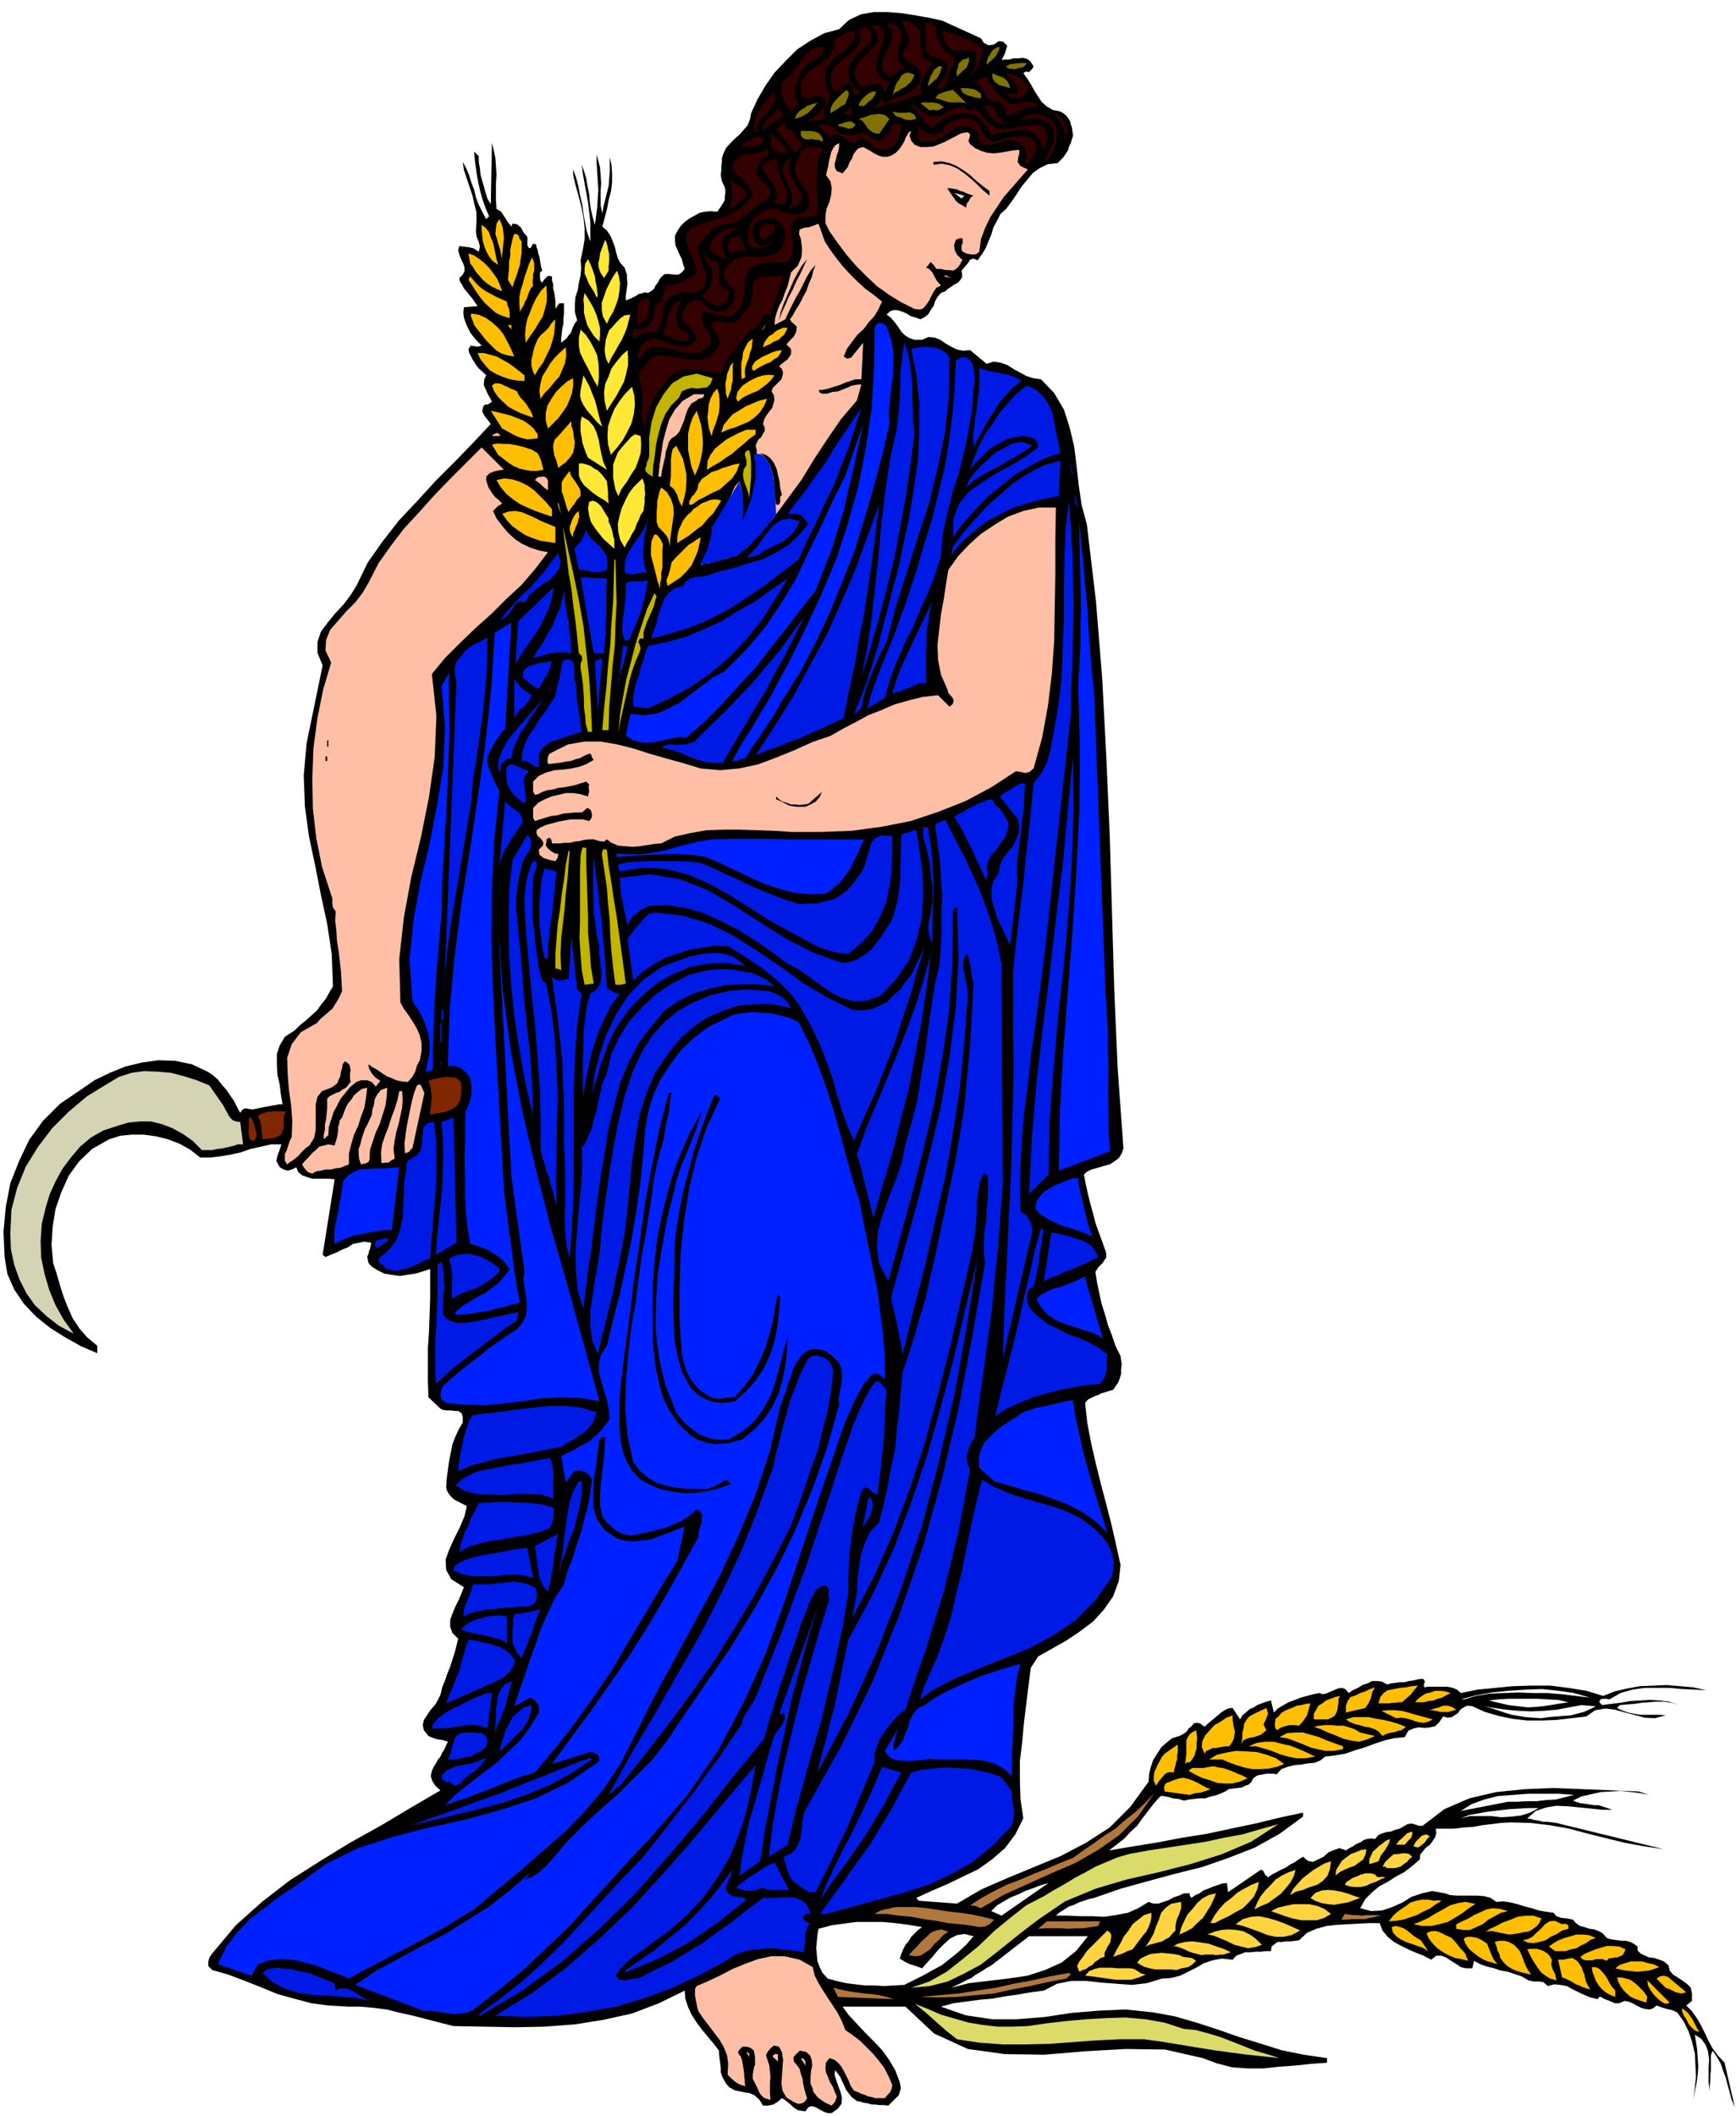 <svg xmlns="http://www.w3.org/2000/svg" fill-rule="evenodd" height="597.545" preserveAspectRatio="none" stroke-linecap="round" viewBox="0 0 3035 3698" width="490.455"><style>.brush1{fill:#000}.pen1{stroke:none}.brush2{fill:#300}.brush3{fill:#807300}.brush4{fill:#ffbfa6}.brush6{fill:#ffbf00}.brush7{fill:#ffe836}.brush9{fill:#0021ff}.brush10{fill:#001ae6}.brush11{fill:#c2b500}.brush13{fill:#802600}.brush14{fill:#b1773d}.brush15{fill:#dbdb69}.brush16{fill:#ffd440}</style><path class="pen1 brush1" d="m3033 3683-18-78-12-13-9-12-7-13-6-13-7-14-7-12-9-13-10-10 10-8v-13l-2-10-7-7-7-5-9-6-8-5-6-7-2-9-8-7-8-3-9-3-9-1-9-4-6-3-5-5v-7l-7-5-6-3-7-2h-7l-8-1-7-1-6-1-6-2-7-8-7-4-8-3-8-1-9-3-8-2-7-5-5-6-10-2-10-1-9-3-5-6-14-2-12-2-12-4-12-3-13-4-12-3-13-2-12 1-10-7-11-3-12-1h-36l-12-1-9-3-22-4-18 4-18 6-16 10-18 8-18 6-19 1-19-5 9-16 12-12 12-10 15-8 14-9 15-8 13-10 14-12 1-9 5-6 5-6 7-5 5-7 4-6 2-7-1-8h32l16-2 17-1 16-3 17-2 16-2 17-1 35 1 34 4 33 6 34 9 32 8 33 8 33 6 34 5-180-44-8-2-8-1-8-1h-7l-8-2-7-1-7-2-6-1 15-13 18-6 18-3 21 1 20 2 20 2 19 2h18l-18-6-7-2h-7l-7-1-6-1-7-1-6-1-6-2-5-2 14-7 17-4 18-4 18-1 17-1 18 2 16 2 15 3-18-6-48-2-50-2-51-2-50 2-50 5-47 11-44 19-38 29h-6l-6-2-7-2-7 1-7 4-7 4-8 2-7 3-8 1-7 2-7 3-6 7-7-1-7 1-6 2-6 4-7 3-6 4-6 3-6 4-11-4-9 3-10 4-9 8-10 5-9 4-9-2-8-7-8 5-7 5-8 4-7 5-9 4-7 4-8 4-7 5-5-4-2-4-2-4-4-1-57 39-2-16-9 1-8 3-9 3-7 3-8 3-7 5-7 3-7 5-3-4v-4h-10l-9 4-9 3-9 5-9 3-9 3h-9l-8-3-18 11-18 8-21 4-20 3-22-1h-21l-22-1h-20l7-6 8-5 8-5 9-3 8-4 9-3 9-3 9-2 46-16 47-13 48-13 48-12 46-16 46-18 43-24 41-30v-7l-42 9-41 10-43 9-42 9-44 7-42 8-43 7-42 7 13-10 13-10 11-12 12-11 10-14 10-13 10-13 11-12h4l6 1 5 1 6 2 10 1 10 3 9-2 9-1 9-1h10l9-3 9-2 8-3 9-4 6-4 7-1 8-1 8-1 6-3 6-2 5-5 3-6 7-5 11-2 5-1h12l6 1 8-9 11-4 12-3 12-1 11-2 12-1 10-4 9-7 17-2 18-3 17-6 17-5 16-6 18-6 17-4 19-2 6-11 9-4 9-2 11 1 9-1 9-2 7-7 7-10 8 2 7-1 5-3 6-4 4-6 6-4 6-3 9 1 22 10 24 7 24 5 26 3h25l26-1 26-3 26-3 16-11 18-3 16 2 18 5 16 4 18 5 18 1 19-5-11-1h-33l-12-2-10-2-11-4-8-4 5-5 12-1 13-1 13-2 13-1 13-1h13l13 2 13 4-17-6-16-2-17-1-17 1-18 1-17 3-17 2-15 2-5-5 2-5 5-1h5l6 1 19-11 21-6 21-3h44l22 2 21 1 21 1-23-5-23-2-24-2-22 1-24 1-22 4-22 5-20 8-30-9-31-5-32-4h-32l-33 1-31 3-31 3-29 6-7-6-7-3-9-2h-35l-6 1-1-5 2-4-1-4-3-2-8 1-8 2-8 1-7 2h-8l-8 1-8 1-7 2-9-5-8-1h-9l-8 4-9 3-8 5-9 4-7 5-6-7-6-2-7 1-7 3-7 3-7 3-6 1-5-2-11 2-11 3-11 3-10 4-11 4-9 5-10 6-7 7-5-21-8 2-8 3-8 3-6 4-7 3-7 6-6 5-4 7-13-20-8 1-6 3-6 4-6 5-6 5-6 5-6 5-5 5-8-6-6-1-5 1-4 5-5 4-4 6-6 4-6 3-13 4-10 8-9 8-7 11-7 11-4 12-3 12-1 14-32 44-36 36-42 27-44 23-46 19-46 19-46 20-43 25-67-5-4-5 26-12 28-12 27-13 27-13 24-17 23-20 18-24 14-28-5-34-1-33v-33l4-33 3-33 4-33 4-32 4-32 13-20 23-13 25-14 24-16 24-18 19-21 16-23 10-27 3-28-8-36-8-35-9-35-9-34-9-36-8-35-7-36-4-36 5-6 6-3 6-3 6-2 6-3 7-2 6-2 7-2 5-7 4-6 3-8 2-7v-8l1-8-1-8-1-7-9-18-6-18-7-18-5-18-6-19-4-18-4-19-3-19 5-8 8-8 3-5 3-4v-6l-1-5-6-17-6-16-6-17-4-16-5-18-4-16-4-18-3-16 5-5 8-4 11-3 10-3 11-3 8-5 8-6 5-8 3-9-10-139-6-137-4-137-4-136-6-136-7-135-11-136-16-135-9-33-5-34-4-35-4-33-8-34-10-31-17-29-23-24-14-2-12-4-11-6-11-6-11-7-11-4-13-2-12 4-29-24-12 1-11-2-10-5-9-5-10-7-10-4-11-1-11 5h-13l-9-3-8-5-6-6-6-9-6-8-7-8-7-5 6-6 6-2h7l9 3 7 3 8 5 8 2 8 3 8-4 6-5 4-7 5-7 3-9 4-7 6-7 8-3 4-4 6-4 6-4 6-3 4-5 3-4v-6l-1-6 6-7 6-7 2-4 3-2 4-1 7 3 8-11 6-10 5-12 5-12 4-13 6-11 6-12 10-9 9-12 9-13 9-14 10-12 10-12 13-9 13-6 17-2 5-5 5-5 4-6 4-6 2-7 3-6 2-7 2-6-1-7-1-7-2-6-1-5-4-6-3-4-5-4-5-3-14-3-10-6-9-8-6-9-7-11-6-11-7-11-6-8 4-3 6 1 5-5 3-5-6-9-5-4-8-2-7 1h-9l-8 2h-8l-5 1 3-6 3-6 2-7 2-6-7-7-8-1-9 6-9 1-8-4-5-8-68-31-23-5-23-4-25-4-24-2h-24l-23 4-21 10-17 16-26 7-24 13-23 15-20 20-20 21-16 23-14 24-11 24-2 11-4 10-7 8-7 8-8 7-8 8-8 9-5 11-2 7v7l-1 7v7l-1 7 1 7 2 7 4 8 1 5v6l-1 6v6l-6 10-7 10-12-1-10 1-9 2-9 5-9 5-8 6-7 7-6 9-4 8v9l1 8 4 9 3 7 4 8 2 8 3 9-5 6-6 4h-8l-7-1h-9l-5 4-4 5-3 6-4 5-3 6-5 4-5 3-6-1-6 2-5 1-4 3-10 5-8 3v-8l1-7 1-8 1-7-1-8v-7l-2-6-2-6-8-9-4-8-3-10-2-9-4-11-4-9-6-9-8-7 4-15 4-15 3-16 4-15 2-16v-16l-1-15-3-13v25l-1 12-1 13-3 12-3 12-3 12-2 12-3-14v-26l1-13-1-14-1-13-3-12-3-11v15l1 15 1 16 1 16-1 15-1 16-2 15-2 15-4-14-3-13-2-14-1-13-3-14-2-13-4-13-4-11 2 16 3 17 3 16 3 17 2 16 2 18v34l-6-17-3-15-3-17-2-15-4-17-3-16-4-15-5-14v10l4 17 5 18 5 19 4 20 2 19v19l-3 18-4 19 1 13-1 13-3 13-2 13-4 12-1 13v13l4 15-4 5-3 6-2 5-2 6-4 4-3 5-5 4-5 4v-8l1-8 1-9 2-8v-9l1-9v-18h-8l-4 5-3 5v-14l-1-7-1-7-2-8v-7l-2-7v-7l-7-1-3 3-4 4-3 5-3-3-1-5v-10l4-3-2-6-1-6-1-6-1-6-2-6-1-6-2-5-1-5-5-1-2 3-2 4-3 1-3-5v-15l-7-8-4-8-7-6-8-1-1 2-1 3-7-9-5-8-6-9-8-5-1-15v-30l1-15-1-15-1-14-3-14-3-12-2 107-6-10-3-10-3-11-3-10-3-11-1-11-2-11v-10l-8-8 1 14 2 15 2 14 3 15 3 13 4 14 5 14 6 14-5 5-7-13-6-12-5-13-3-13-5-13-4-13-5-12-6-11 2 14 5 15 5 15 5 15 3 14 4 15v15l-1 18 1 9 4 10 2 8-2 9-9-6-9-2-9-1-7-1-2 7 2 8 3 8 4 8 2 6v7l-3 6-6 6 1 6 4 6 3 6 6 7 4 5 5 6 4 6 5 7-24 2-1 9 1 9 3 9 4 9 4 8 6 8 6 7 8 8-7 2-6-1-6-1-4 6 1 6 3 6 3 6 4 6 3 5 5 6 6 5 6 6-3 6-1 6v6l3 6 2 5 3 6 3 5 3 6-4 3-4 2h-4l-3 3-2 9 4 8 5 6 6 8-31 33-32 33-33 33-32 35-32 34-29 37-26 37-20 41-10 16-12 16-15 16-13 16-12 16-6 18v19l9 22-28 136-5 56 2 54 7 52 11 52 10 51 11 51 8 53 2 56-6 10-6 11-8 10-8 11-10 9-10 9-10 8-9 9-17 11-9 15-5 15v18l1 18 4 18 2 17 3 17h-6l-5 1-6 1-5 1-11 2-10 2-9 2-8-1-4-1-4 1-3 2-3 5-6-11-5-10-7-10-6-9-8-9-7-9-9-8-9-6-28-13-29-6-29-1-29 4-29 7-27 11-27 13-23 16-37 25-30 30-24 33-18 38-15 38-8 42-4 43 2 44 5 30 12 27 17 25 22 23 24 19 27 17 27 15 28 12v-13l-18-15-13-15-12-18-8-18-8-20-6-19-6-21-6-18-3-32 2-32 5-31 10-29 13-29 18-25 23-22 30-17 19-6 20-2h21l22 3 20 5 21 8 18 10 18 14h17l18-2 18-3 18-4 17-6 18-4 18-4h18l-3 9-4 11-2 9 6 11 7 4 7 2 7-2 8-4 3 8 7 6 8 3 10 3h29l10 1-21 132 5 4 9-4 10-4 10-5 10-4 9-6 10-2 10-2 12 2-1 5-1 5-2 5-1 5-2 4 1 6 1 5 5 6 11 7 12 6 13 2 14 2 13-2 14-2 13-4 13-4v52l-1 28-1 29-2 29v57l1 29 21 20 4 2 7 1h7l8 1h5l6 4 2 6v10l-7 12-6 13-5 13-3 15-3 15-2 15-2 15-1 15 1 5 3 6 4 5 5 5 5 3 6 3 6 3 6 3-4 18-8 19-10 20-9 20-6 17 1 18 9 16 22 14-4 10-5 12-6 12-5 12-4 11v12l4 11 10 10-3 12-3 12-4 12-4 13-5 12-4 12-5 12-3 13-4 8-5 9-8 9-6 9-6 9-2 9 2 9 8 10 7 3 9 3 9 1 9 3-3 6-3 7-4 6-3 7-5 6-3 6-4 6-3 7-2 9 3 9 5 8 9 8-53 31-52 31-54 30-52 32-52 33-48 37-47 42-41 49-5 7-2 8v7l7 7 28 8 29 11 28 11 29 12 29 8 30 8 30 4 34 2h22l23 2 23 3 24 6 23 5 23 6 23 6 24 6 53 1 54 1 52-1 53-4 50-8 50-11 47-18 45-22 1 14 5 15 6 13 9 14 9 12 10 12 10 12 10 13v6l1 8 1 8 1 8v7l2 7 3 6 4 7 6 7 9 5 9 2 9 2 8 1 9 4 8 7 7 11h8l10-2 8-5 7-6 5 3 5 4 4 3 5 5 4 3 5 3 6 1 7 1 5-7 5-2 6 1 6 3 5 3 6 3 6 2h7l11-8 6-8 1-10-2-9-4-11-4-11-3-10 1-8 4 5 5 7 3 7 4 8 3 7 5 7 5 6 9 7 6 1 6 2 7 1 7 2h6l8 1h7l8 1 9-9 9-9 2-6 2-6-1-6-1-5-8-21-10-17-12-17-14-15-16-16-14-15-15-16-11-15h110l50 47 59 27 65 9 69 1 71-6 71-4 69 1 66 15 24 9 27 7 27 2h28l27-3 28-2 28-3 28-2v-8l-41-6-39-8-38-12-36-11-37-13-37-12-38-11-38-7-48-5-47 2-48 4-46 7-48 4h-45l-46-7-43-15 22-6 23-3 22-3 23-2 22-4 22-3 22-4 24-3 23-12 25-5h26l27 3 26 2 27 2 26-3 26-8 16-1 16-4 14-7 14-7 14-8 15-5 16-3 19 2 6-7 8-3 8-3h9l9-1h9l9-1h9l1-8 5-4 5-4h8l7-1h8l8-1 7-1 14-13 16-7 18-5 19-2 18-1 19-1 18-1h19l5 13 9 11 11 9 13 7 12 6 14 6 13 5 13 7 9-7h9l8 3 9 6 8 5 9 6 9 2h11l3-13 11 6 12 4 12 3 12 4 12 2 12 4 12 4 12 7 9 2h9l8 1 8 7 11-3 11 1 11 2 11 6 10 5 11 5 10 4 12 3 3-4h3l3 2 4 2 8 3 9 4h8l9-4 6 1 8 3 7 4 8 4 7 2 8 1 6-2 6-5 8 3 10 3 9 2 9 4 11 15 9 18 6 18 5 21 1 19 1 21-2 20-3 21 3-15 3-14 2-15 1-14-1-15-1-15-2-14-2-12 11 7 8 11 4 11 2 15-1 13v28l2 13v-9l1-9v-9l1-8v-27l3-8 7 10 7 12 4 12 5 13 3 12 4 14 3 12 6 14zm-281-546-16 4-16 4-17 1-17 2h-17l-17 1h-16l-15 3-67 13 19-12 22-8 24-6 26-2 26-2h54l27 2zm-62 23-15 8-16 5-17 2-17 1-19-2h-36l-16 4 15-6 17-3 17-3 18-2 17-2 17-1 17-1h18zm5-157-15-1-13-1-12-2-12-2-13-4-12-4-12-4-11-3 17 3 21 3 21 2 23 1 22-1 23-2 21-4 22-4 25 2-10 5-11 5-12 3-11 3-13 1-13 1-13 1-12 2zm-92-31 17-2 17-1h52l17 1 18 1 18 4-19 3-18 3-17 2-17 1-17-2-17-2-17-4-17-4zm177-5-25-3-24-3-25-2h-25l-27-1-25 1-25 1-24 4-7 2-6 2-7 2h-6l26-7 28-5 29-3 30-2 29-1 29 3 27 4 28 8zm-947 324-82 57-18-8 10-10 12-7 12-7 13-5 12-6 14-5 13-5 14-4zm-252 178-18 1-17 1-17-1h-16l-18-2-16-2-17-4-15-4-9-10-5-10-4-11-1-11-1-12 1-11 1-11 2-11 22-6 22-3 22-3h45l23 2 23 3 24 4-7 5-6 6-6 6-4 7-6 7-4 8-3 7-3 9 8 5 10 5 10 3 11 4 9-10 10-11 9-11 11-11 10-9 12-6 13-2 16 4-13 15-14 13-15 12-14 11-17 9-16 9-16 8-16 8zm82 5 8-4 9-4 9-5 9-4 8-6 9-5 9-6 9-5 66-51h103l-21 26-25 20-29 13-31 10-34 5-34 4-34 4-31 8z"/><path class="pen1 brush2" d="m1609 54-1 7v17l2 8 1 7 4 7 6 5 9 5-4 6-3 6-5 6-3 7-3 6-2 7-1 7 3 9-11 3-11 4-11 3-10 4-11 2-10 3-11 3-10 4 18-20-1-1v9l3 4 6-5 8-4 8-3 9-2 7-4 8-4 6-6 7-7 5-14-2-10-8-7-8-5-10-7-5-6 1-9 10-12V65l-2-5-1-4-5-10-5-8 10-2 9 5 7 6 7 7z"/><path class="pen1 brush2" d="m1578 59-2 6-2 8-3 8-1 9-1 7 1 8 4 6 9 7-6 2-5 3-5 4-3 4-5 2-4 1-5-3-5-5-3-12 2-11 4-11 6-10 4-10 2-10-2-11-8-10h8l9 4 5 6 6 8zm59-11-1 6v6l2 5 3 6 5 10 7 11 8 4 6 4 1 2 1 4-1 4-2 6-5 4-3 7-1 6-1 8-2 5-3 6-6 2h-8l1-4 4-4 5-6 5-6 3-8 2-8-2-7-5-6-9-3-8-2-8-4-6-6V63l-1-7v-6l-1-6v-3l5-1 6 1 4 3 5 4z"/><path class="pen1 brush2" d="m1547 54-2 11-3 13-5 12-4 14-2 11 2 12 7 9 15 8-8 18-2-9-5-6-7-1-6 2-5 1-5 2h-10l-5-3-4-4-5-16 4-13 9-12 12-10 10-11 7-11-1-13-10-14 6-1 6 3 5 3 6 5z"/><path class="pen1 brush2" d="m1522 74-8 6-7 8-9 7-6 8-6 8-3 9-1 9 4 12 3 5 5 6 5 5 7 3-6 3-4 4-3-6-3-8-3-5-3-2h-4l-5 3-12 13-8-7-2-9v-10l1-8 5-11 9-8 10-9 11-7 8-9 6-9 2-11-2-13 10-4 8 6 2 4 1 5-1 6-1 6zm198 13-3 5-2 7-2 6-1 7-3 5-2 6-5 4-6 4 6-9 4-9v-11l1-10-5-3h-29l-6-1-4-1-7-8-4-7-4-9-1-9 9 2 10 3 9 3 10 4 8 3 9 5 9 6 9 7z"/><path class="pen1 brush2" d="m1496 56-3 12-5 9-8 8-9 8-11 7-8 9-7 9-3 13 1 9 1 9 2 9 6 9-4 9-4 10-3 4-1 5v6l2 7-29 5 2-3 4-3 6-4 6-4 4-5 5-5 3-6 1-6-6-7-5-2h-7l-6 2-6 1-6 1-5-3-3-5v-18l6-12 10-10 12-8 12-9 11-10 7-13 2-15 8-5 8-5 4-3 5-1 5-1 6 2z"/><path class="pen1 brush2" d="m1442 82-2 5-2 6-5 5-5 5-6 3-6 4-6 3-4 5-5 6-4 8-3 7-2 9-3 8 1 9 1 8 5 9-16 16v-4l3-1-6-6-3-6-4-6-1-6-3-7v-6l-1-6 2-6 10-8 10-9 7-11 7-10 7-11 9-7 10-5 15-1z"/><path class="pen1 brush3" d="M1725 113v-4l1-5 2-5 3-4 3-6 4-3 4-3 6-1-2 7-5 9-8 8-8 7zm-52 21-1-8 3-9 1-6 3-3 4-4 6-1 5-3v8l-4 10-9 8-8 8zm122-24-3 5-5 3-7 1-6 2-5-1h-5l-4-2-1-2 7-4 9-1 10-1h10zm-148 6-3 10-5 10-9 8-8 7 1-6 2-6 2-6 3-5 3-6 4-3 4-3h6zm-48 15-3 6-3 6-5 4-5 5-7 3-6 4-6 3-4 5 2-6 2-7 3-8 5-7 4-7 6-4 7-1 10 4zm167 23-10-3-9-2-8-6-4-7v-8l9 4 11 4 3 3 4 4 2 4 2 7z"/><path class="pen1 brush2" d="M1797 149v8l-3 6-6 4-6 5-8-1h-6l-6-4-3-3h20v-11l-5-9-8-8-7-8 10 1 10 5 9 6 9 9z"/><path class="pen1 brush2" d="m1763 180 6 2h8l7-2 8-1 6-2 7 1 5 2 5 7-9-1-8 1-7 3-6 3-7 3-6 3-7 2-6 2v-9l-3-6-5-6-5-5h-10l-6-3-6-6-3-6-4-8-4-5-7-5h-7l26-10 3 6 3 6 4 6 5 6 4 5 6 6 6 5 7 6z"/><path class="pen1 brush3" d="M1715 164v8l-6-1-6-1-6-2-5-1-9-5-4-8h9l10 1 8 2 9 7zm-237 18-7 3-6 5-7 4-6 4v-7l2-6 3-5 4-5 9-9 10-9 4 5-1 7-3 6-2 7zm211-2-8-1h-21l-7-2-6-2-6-2-6-1 5-7 8-3 9-3 9-2 23 23zm-157-20-3 7-5 7-7 5-6 6h-10l2-6 3-4 3-4 4-3 3-3 5-3 5-2h6z"/><path class="pen1 brush2" d="M1323 231h-5v-11l2-10 3-9 5-8 5-9 6-8 7-8 8-6 2 8-2 8-5 8-6 9-8 8-7 8-4 9-1 11z"/><path class="pen1 brush3" d="m1429 180-8 9-9 9-6 3-5 3-6 2-5 2 2-7 4-5 4-4 6-3 5-4 6-2 6-2 6-1zm221 7-6 4-6 2-7-1-6 1-16-13 5-1h17l10 2 9 6z"/><path class="pen1 brush2" d="m1645 203 9-7 10-4 4-3 5-1 6-1h7l5 5 6-1 6-2 6 4 9 10 9 11 4 3 6 4 6 3 8 2 9-1 9-1 9-2 9-1 8-2 9-1h9l10 3 6 9 2 10-1 5-1 6-2 5-2 6-3-9-4-8-7-8-6-6-10-3h-18l-9 1-9 1-9 2-9 2-8 3-4-8-3-6-5-6-4-5-6-5-5-4-6-3-6-2h-10l-9 1-9 2-7 3-9 3-7 5-7 5-6 7-7-4-4-5-5-6-3-5-5-6-4-6-7-4-6-1 8-3 9 6 9 7 10 6h20z"/><path class="pen1 brush2" d="M1761 216h-9l-7-1-6-4-4-3-5-6-3-6-4-6-3-5 9-1 6 3 4 3 3 6 1 5 4 6 5 5 9 4zm-271-16h-8l-7-2 13-11 2 13zm-120-2-4 5-4 5-6 3-5 4-10 5-7 9v-7l2-5 3-5 5-4 8-9 8-9 10 8z"/><path class="pen1 brush3" d="m1602 208-11 2-9-1-8-4-8-2-6-8 5 1 6 1h13l5-1 6 2 4 3 3 7zm-65 26-7-1-5-2-5-4-3-3-4-6-3-4-4-4-5-2 6-2 7-2 7-3 8-1 7-1 7 1 6 2 6 6-18 26z"/><path class="pen1 brush2" d="m1846 221 1 7 1 7-1 7-1 8-3 7-2 7-4 6-4 7-8 6 3-7 4-7 3-7 5-6 2-8 1-7v-8l-2-7-6-9-6-5-8-3-8-1-9-1-9 1-7 1-4 2 6-7 9-3 8-2 10 1 8 2 9 4 6 6 6 9zm20 5-4 21v-15l-2-6-2-5-4-6-3-5-4-6-4-4 5-1 4 2 3 3 3 5 4 8 4 9z"/><path class="pen1 brush2" d="m1712 218 2 6 3 6 3 5 5 6 4 3 7 3h6l9-3 5-2 6-1 7-2h7l6-1h7l6 1 7 2 7 6 3 9-2 10-3 9-5 3-2 5-4 2-4-2 2-7 1-5-1-6-2-5-11-12-13-3-13 1-13 5-13 2h-10l-8-7-2-15-5-4-5-3-6-3h-5l-6-1-6 1-6 2-4 3-7 5-6 5-7 4-6 4-8 2-7 1h-16l-5-7 1-6 1-8-4-5 2-3 3 4 5 5 6 3 6 4 5 1 6 1 6-3 6-4 5-8 7-6 9-5 9-2 9-1 10 1 8 3 8 7zm-332 8 6 3 4 7 5 9 8 7-13 15-33-41 16-13-1 4 1 5 1 3 6 1z"/><path class="pen1 brush3" d="m1496 218-6 6-7 1-8-3-8-1-2-3 6-2 9-3 8-1 8 6z"/><path class="pen1 brush2" d="m1470 234 8 1 10 1 9-1 9-4 9 3 10 8 4 2 5 2 5-1 6-4 4-4 4-4 2-5 3-4 2-5 4-2 4-1 8 2-1 8-2 9-4 8-3 9-10 7-10 3-10-1-9-4-8-8-8-6-5-3-3 1-4 3-3 6-7-1-6-3-5-4-5-3-6-3-5-1-5 1-5 5-21-20 5-4h11l5 3 8 6 10 8z"/><path class="pen1 brush3" d="m1439 244-1 3-1 3v-3l-7-3h-6l-6-1-5 1-6-1-4-2-3-5v-7h18l6 1 4 1 5 3 3 4 3 6z"/><path class="pen1 brush4" d="m1593 229-3 8 3 9 6 7 10 4h11l12-1 10-4 10-4 9-5 10-5 9-5 12-2 4 4-1 6-2 5 3 6 9 7 11 5 10 3 11 1 11-1 11-2 11-2 12-1v6l-2 8-1 7 5 7 6 3 7 3-14 16-14 16-14 16-12 18-12 18-9 19-7 19-3 22-5 4-6 1-7-1-5-1-7-4-1-4v-6l2-4v-8l-4-1-8 3-3 9 1 9 4 8 8 8h2l-4 8-4 6-5 4-4 2-7-1h-6l-8-2h-8l-4-6-6-6-8 10 4 1 4 4 3 3 3 6 5 9 7 8-8 4-5 7-4 8-4 8-5 7-5 6-6 2-9-1-24-12-21-13-21-15-18-17-19-19-17-20-15-20-14-20-7-14v-13l2-12 5-12 3-12 1-12-2-12-8-11 2-8 2-8 1-8 2-7 2-9 3-6 4-6 7-4v6l-1 7-3 8-2 9-2 7 1 7 3 5 10 4 5-6 4-5 3-8 4-6 3-8 4-6 5-5 8-2 6 3 7 4 6 4 8 4 7 2h8l7-2 8-5 5-5 4-5 3-5 3-5 2-6 3-5 3-5 4-2z"/><path class="pen1 brush2" d="M1377 267h-9l-9-2-8-5-4-8 2-18 8 8 8 7 3 3 3 4 3 5 3 6zm-41-23-3 4-3 4-5 2-5 2h-7l-7 1h-6l-5 3 7-10 9-6 5-3 5-1 6-1h7l2 5zm103 18-7 13-3 14-1 13v27l1 14v30l-6 4-6 2h-6l-5 1h-6l-6 1-5 3-4 7-2 8v9l2 9 2 10-1 9-1 9-5 8-7 7-9-1h-17l-8 2h-9l-8 3-8 3-6 6-4 7-1 9-1 9v10l-2 9-1 10-4 8-5 8-9 8-11 3-13-3-12-3-11-4-6 2-2 8 5 17 5 5 5 7 2 7 1 9-5 6-6 5-7 3-6 3h-8l-8 1-8-1-6-1-8-3-7-2-8-2h-7l-8-2-7 1h-8l-6 3-13 18-4-7 3-8 4-9 7-7 11-5 12 1 12 4 12 5 11 3 11 2 10-4 11-9-2-10-4-6-6-6-5-4-6-6-3-5v-8l5-9 4-7 6-5 7-4 9 1 9 8 10 8 6 2 6 2 6-1 7-1 8-7 7-9 3-9v-9l-10-10-6-10-3-6v-6l1-6 5-5 10-11 14-5 15-2 17 1 15-2 14-4 10-10 6-16v-12l-2-5-2-4-7-8-8-5-11-1-9 1-9 3-7 7-3 9 1 11 4 9 9 8 6-1 7-2 6-5 6-3-8 8-9 5-11 2-10-2-8-8-1-8 1-10 2-7 1-7 4-6 4-6 6-4 5-5 6-3 6-3h13l9 3 8 3 9 3h17l8-4 7-7 2-13-2-10-6-10-6-9-7-10-4-10v-12l6-12 2-7 3-6 5-4 7-2 6-2 7 1 6 1 7 4z"/><path class="pen1 brush2" d="m1326 288-4 9 2 9 5 7 8 7 5 6 5 6-1 8-5 10-11 5-10 7-9 7-8 8-10 6-9 6-11 3-12 1-7 3-6 3-5 4-4 5-5 4-4 5-5 6-4 7-1 10 4 11 4 11 5 12 2 10-1 10-5 9-11 9-9-1h-18l-7 3-8 2-6 5-6 5-3 9-2 5v6l-1 6-1 7-2 5-1 6-3 5-3 6-10-1-9 2-9 2-8 2v6l-4-2-3-4v-7l2-3 3-1h12l9-4 5-5 4-6 2-7 2-6v-7l3-6 3-5 6-2 8-28 7-1 7-1 7-2 7-2 6-4 7-3 6-4 7-3-1-12-4-12-6-12-4-12-4-12 1-9 7-10 14-7 12-4 14-4 13-4 14-5 11-7 12-7 10-10 9-12-4-10-7-9-8-8-8-8-7-8-2-8 4-8 11-8 5-3h6l6-1h7l5-2 6-1 5-3 6-3 3 7-5 7-9 5-4 9zm152-15 2-13v10l-2 3zm-98 92 5-13v-12l-5-12-5-12-6-12-1-10 4-10 13-9-7 13 2 14 6 13 9 13 6 11 2 10-6 8-17 8z"/><path class="pen1 brush2" d="m1360 277-2 11 1 10 4 9 5 10 3 9 4 9v10l-2 12-19-2 5-13-3-12-7-12-8-10-7-11-1-8 7-7 20-5z"/><path class="pen1 brush1" d="M1730 334v8l-12-10-10-10-11-10-11-9-13-9-12-5-14-3-15 2v-5l14-1 14 3 12 5 13 8 11 8 11 10 11 9 12 9z"/><path class="pen1 brush2" d="m1303 345-29 22 2-7 2-7 1-7 1-7-1-8-1-7-1-7v-6l2 5 5 4 5 3 6 3 4 3 4 4 1 5-1 7z"/><path class="pen1 brush1" d="m1702 342-5 3-3 6-4 5-1 7-6-4-6-3-5-4-3-4-7-10-6-9h5l6 1 6 1 6 3 5 1 6 3 6 2 6 2z"/><path class="pen1" style="fill:#dedede" d="m1681 347-13-10 18 5-5 5z"/><path class="pen1 brush6" d="m878 453-2-9-2-9-3-9-2-8-3-9 1-9 1-9 5-8 3 6 3 9 1 9 1 9-1 9-1 10-1 9v9z"/><path class="pen1 brush4" d="m1442 422 9 14 11 15 11 14 13 14 12 12 14 13 15 11 15 12-6 13-7 12-10 11-9 12-11 10-9 12-9 12-6 14 6 4 7-2 21-26-3 64h-11l-9 3-9 3-9 4-10 3-9 3-9 2-9 1 2 4 4 2h9l9-3 10-1 10-4 10-4 4-2 5-1 6-1h6l-8 28-28 33-24 35-23 35-22 36-25 34-26 35-30 32-33 32-8 1-8 3-8 1-7 3-8 1-8 3-8 1-7 3 4-7 4-7 3-8 3-7 1-8 2-8 3-8 4-6-5-6 9-10 7-9 5-11 6-10 4-11 5-11 5-11 8-9 2 8 2 10v10l1 11-1 11v20l3 10 8-15 6-16 4-17 3-17 1-18 1-18v-33l-2-8 2-5 3-6 5-4 3-6 3-5v-6l-3-6 2-8 4-7 5-7 5-6 2-7 2-7-1-8-4-7 2-6 5-5 5-5 5-5 2-6 1-6-2-6-5-5 7-6 8-6 6-9v-9l-8-8 6-7 7-7 4-8 1-9-5-5-4-3-3-5 4-5 6-11 7-11 6-12 6-11 4-12 5-11 3-12 4-10-9 10-7 12-6 12-6 12-7 12-6 12-6 12-6 13-19 10 1-11 3-11 4-11 6-11 4-12 5-12 3-12 3-12 6-6 6-6 3-7 3-7 1-9v-8l-1-9-1-7-3-8 1-8 8-3 9-1 8-3 8-3 11 31z"/><path class="pen1 brush6" d="m871 463-10-7-6-8-5-9-3-8-3-10-1-10-1-9v-9l7 5 6 8 3 9 4 9 2 9 2 10 2 10 3 10z"/><path class="pen1 brush2" d="M1354 393v8l-4 7-7 5-7 6-4-2-3-3-2-7 1-5 2-4 4-3 3-3h5l6-1 6 2zm-59 6-5 1-5 2-6 2-4 4-5 3-4 4-3 5-2 7 8 26-6-3-5-2-6-3-4-2-5-4-2-4v-5l3-6 3-7 5-5 5-5 7-3 6-3 8-1 8-1h9z"/><path class="pen1 brush6" d="M912 422v21l-2 10-1 10-3 9-3 10-4 10-3 10-8-13 1-11 1-10v-11l2-9v-11l2-10 2-9 3-9h4l4 3 1 5 4 5z"/><path class="pen1 brush2" d="m1305 440-6-2h-5l-5 1-5 2h-8l-3-3-1-6 1-6 2-5 3-5 7-2 8-3 12 29z"/><path class="pen1 brush7" d="m1064 473-8 13-6-9-3-8-1-9 2-8 1-9 3-8 3-8 3-8 2 4 2 7 1 6 2 8v14l-1 7v8z"/><path class="pen1 brush6" d="m878 509-10-4-8-4-9-6-6-5-7-8-6-7-5-8-5-7-3-17 9 3 9 6 9 7 9 9 7 9 7 10 5 11 4 11z"/><path class="pen1 brush2" d="m1257 460-1 5v14l1 8v6l4 7 5 5 8 4v8l-3 7-6 6-6 5-10-2-9-4-7-6-5-6 5-6 5-5 3-6 3-6 1-7 1-6-1-7-1-6-5-6-4-6-3-7 2-6 1 7 7 4 7 1 8 5z"/><path class="pen1 brush6" d="m932 499-4 5-3 6-2 6-2 6-3 5-2 6-4 6-3 6-1-13v-12l2-12 4-12 3-12 4-11 4-12 5-11 2 4 2 6v13l-2 6v7l-1 6 1 7z"/><path class="pen1 brush7" d="m1045 517-2 3-4-9-5-8-5-8-3-8-4-9v-8l1-9 5-8 3 6 3 7 3 8 3 9 1 8 2 9 1 8 1 9z"/><path class="pen1 brush1" d="m1411 453-6 13-6 13-7 13-6 14-7 13-6 14-6 13-5 14 3-15 5-14 6-14 6-14 6-14 7-13 7-12 9-11z"/><path class="pen1 brush7" d="m1061 566-7-13-2-12v-12l4-11 4-12 6-12 6-11 7-10 3 10 2 12-1 13-2 13-4 12-5 12-6 10-5 11z"/><path class="pen1 brush2" d="m1347 550-7-1-5 2-3 4-2 6-4 5-3 5-5 3-5 2-8 9-7 9-8 9-7 10-8 9-6 9-5 10-3 12-13-2-13-2-14-3h-28l-12 5-12 8-8 15-8 7-6 9-6 9-3 9-4 9-3 11-2 10-1 11-4-11-2-9v-11l1-9v-20l-1-11-2-9-3-8v-6l2-6 5-5 4-6 5-5 4-5 4-5 14-2 15 1 15 3 15 3 14 1 14-1 13-6 13-12 3-7 1-6-1-6-2-5-7-10-4-10 5-4h12l6 2h11l6-1 6-3 6-8 7-7 5-8 4-7 2-9 2-9v-18l5-5 6-3 7-2h7l7-1h7l7-1 8-1-23 69z"/><path class="pen1" style="fill:#ffab8f" d="m1650 483 3-2 10 5-13-3z"/><path class="pen1 brush6" d="m886 527 1 6 3 7 1 7v9l-13-4-11-5-10-9-9-8-9-11-7-10-7-11-6-9 3-6 6 7 7 8 7 6 9 6 8 4 9 5 9 4 9 4zm33 72-1-14 1-14 3-14 5-12 5-13 6-12 8-12 9-9 1 13v14l-3 13-4 14-7 11-7 12-8 11-8 12z"/><path class="pen1 brush7" d="m1048 597-9-9-6-9-6-10-3-10-3-12v-12l-1-12 2-11 5 8 6 10 5 9 5 12 3 10 3 12v12l-1 12z"/><path class="pen1 brush2" d="M1135 522v12l-1 7v8l-4 6-3 6-6 4-6 3v-16l-1-9 1-6v-6l4-5 6-4h10zm57 3-3 4-2 6-2 5-1 6-2 5v11l2 6 6 7 8 5 6 5 1 9-6 2-6 1-6-2-5-1-6-3-6-2-6-3h-5l2-9 3-9 2-9 3-9 3-9 5-7 6-6 9-3z"/><path class="pen1 brush6" d="m899 623-12-2-10-3-10-6-8-8-9-9-7-9-8-10-6-8-2-6-2-5-2-5 1-4 13 2 13 6 11 8 11 10 8 10 7 13 6 12 6 14z"/><path class="pen1 brush7" d="m1102 550-3 11-3 12-4 10-5 11-6 10-6 11-6 10-5 11-4-8-2-8-1-9 1-8 1-9 3-9 3-8 6-6 7-8 7-7 7-5 10-1z"/><path class="pen1 brush6" d="m935 656-4-9-2-9v-9l2-8 2-10 3-9 4-9 5-7 7-6 7-7 5-8 7-7-1 12-1 13-3 12-4 13-6 12-6 13-8 11-7 12z"/><path class="pen1 brush9" d="m1553 579 6 18 3 20v20l-1 21-3 20-2 21-2 21 1 21-13 56-15 56-16 55-17 55-21 53-22 54-24 51-27 52-12 19-12 19-12 19-11 20-13 19-12 19-13 18-12 19-6 1-6 3-6 1h-5l16-29 18-28 17-29 17-28 15-29 16-29 15-30 14-29 28-60 26-62 21-64 18-65 13-67 10-68 4-69 1-68 2-7 3-3 3-2 5 1 3 1 4 3 2 4 2 6z"/><path class="pen1 brush6" d="m1331 579 8-13-3 7-5 6zm-437-3-6-8h6v8zm483-3-3 6-3 6-5 4-5 5-8 3-6 4-7 3-6 3 2-8 4-6 5-6 6-3 5-5 6-3 7-3h8z"/><path class="pen1 brush7" d="m1045 676-7-12-6-12-6-12-6-11-6-13-2-12v-14l3-14 9 9 8 12 6 11 6 13 2 12 1 14v14l-2 15z"/><path class="pen1 brush6" d="m1303 659-6 4-1-9v-19l2-9 1-10 4-9 5-9 8-6-1 8-1 9-3 8-2 9-3 7-3 9-1 8 1 9z"/><path class="pen1 brush10" d="m1599 756-7 55-8 55-10 54-10 54-13 52-14 53-15 52-16 53 10-51 8-53 6-55 6-55 5-57 7-56 8-55 12-53 2-19 2-19 1-19 1-18v-20l2-19 2-18 3-18 6 17 4 19 2 19 2 21v20l1 20v20l3 21z"/><path class="pen1 brush10" d="m1660 625-1 67-7 65-13 62-15 62-20 60-19 60-19 60-16 61-7 13-7 14-6 14-6 15-6 14-5 15-4 15-3 16-13 10 12-29 11-29 10-32 10-32 8-33 9-33 8-33 9-31 10-48 10-47 8-50 7-49 2-50v-49l-5-48-9-45 7-2 9-1 9-1 10 1 8 1 9 3 8 5 7 9z"/><path class="pen1 brush6" d="m945 697-2-14 2-13 3-12 7-11 7-12 8-10 9-9 10-9 1 14-2 13-5 12-5 12-9 10-8 10-9 9-7 10z"/><path class="pen1 brush7" d="m1061 718-4-17-1-15 2-15 6-13 5-14 9-12 9-11 10-9 1 12v14l-3 14-4 15-7 13-7 13-8 12-8 13z"/><path class="pen1 brush6" d="m1367 612-3 6-4 6-7 4-6 5-8 3-8 4-7 4-6 4-3-2v-6l1-2 4-6 6-4 6-4 7-3 6-3 7-3 7-2 8-1zm-450 44v10l-13-1-12-2-12-4-12-5-12-7-8-9-8-10-5-11h11l11 3 11 3 11 6 9 5 10 7 9 7 10 8z"/><path class="pen1 brush10" d="m1702 682-3 37-6 37-8 36-9 36-11 34-9 36-8 36-3 38-10 32-12 31-14 30-13 31-15 30-13 30-12 31-9 33-31 18 9-31 11-30 12-30 12-29 11-30 11-30 10-30 10-30 13-45 14-44 11-45 11-45 8-47 6-46 4-48 2-48 10-6 9 1 6 5 5 8 2 10 1 12-1 11-1 11z"/><path class="pen1 brush6" d="m906 630 6 8-6-8zm366 67-3-9v-8l-1-9 2-8 1-9 3-7 3-8 5-6-1 6v26l-2 8-1 8-3 8-3 8z"/><path class="pen1 brush10" d="m1786 666-15 11-12 13-12 14-9 15-10 15-9 16-9 16-8 16-1-18 2-18 2-17 3-17 2-18 2-17v-34l8 3 10 3 9 1 11 3 9 1 10 3 8 3 9 6z"/><path class="pen1 brush11" d="m1246 661-4 10-6 6-9 1-8 1-10-1-8 2-9 4-5 11-14 14-10 15-7 17-5 18-4 18-2 18-3 19-1 19-8-5-4-4-1-5 2-5 1-6 3-6 1-6v-32l4-26 8-26 13-23 15-19 20-12 23-5 28 8z"/><path class="pen1 brush6" d="m1354 656-6 8-7 7-8 6-8 6-10 4-9 4-9 5-7 6-3-6 1-6 2-6 4-5 4-5 6-4 6-4 6-3 8-4 11-3 9-1 10 1z"/><path class="pen1 brush7" d="m1053 746-8-7-6-7-7-8-6-7-6-9-4-8-2-9 1-9 5-26 5 9 6 11 4 11 5 12 3 11 3 12 3 12 4 12z"/><path class="pen1 brush6" d="M1002 661v13l-2 13-4 11-5 12-7 10-8 11-9 9-9 9-4-14v-13l3-13 7-12 8-12 9-9 10-9 11-6zm-70 69-11-4-11-4-12-6-9-5-10-9-8-8-7-10-4-10 5-4h6l5 1 6 3 5 2 5 3 6 2 6 3 2 5 4 6 5 5 5 6 3 5 4 6 3 6 2 7z"/><path class="pen1 brush10" d="m1854 792-28 9-26 14-26 15-24 19-24 20-21 22-21 23-18 25 1-33 10-26 17-21 23-16 25-16 26-14 25-15 22-16-1-9-7-7-17-4-16 2-15 4-14 8-14 8-12 12-13 12-10 13 7-21 9-21 10-20 13-18 12-19 15-17 15-17 18-14 16 7 13 12 9 13 7 16 3 17 4 18 3 17 4 18z"/><path class="pen1 brush6" d="m914 676 8 11-8-11z"/><path class="pen1 brush7" d="m1068 795-5-18-1-16 1-16 5-15 6-15 9-14 10-13 12-12 4 16 1 16-2 16-4 16-7 14-8 15-10 13-11 13z"/><path class="pen1 brush6" d="m1244 762-4-11-2-11-1-11 1-10 1-12 3-10 5-10 7-8 3 10 1 11v10l-1 11-3 10-3 10-4 10-3 11z"/><path class="pen1 brush4" d="m1231 689-1 5-4 2-5 1-3 3-9 5-6 9-4 10-3 11-4 9-4 10-6 7-8 5-5 7-2 8-3 8-1 9-2 8-2 9-2 9-1 9h-5l2-20 3-20 3-21 5-19 6-20 10-17 13-15 20-12h18z"/><path class="pen1 brush6" d="m1341 697-5 12-7 11-9 9-11 8-12 5-12 5-13 4-11 5 4-13 8-10 8-9 12-7 11-7 12-5 12-5 13-3z"/><path class="pen1 brush10" d="m1396 978-30 23-30 23-31 21-31 20-33 17-33 14-35 11-35 9 5-14 5-13 3-15 5-13 5-14 8-11 11-8 15-4 3-7 4-3 4-3 6-1 6-2h6l6-1 6-1 24-8 25-6 24-8 25-7 22-11 22-13 18-17 17-20-4-6-5-6-6-5-5-1h-16l16-21 17-22 16-23 17-23 15-25 16-24 16-24 16-23-11 34-11 34-13 33-13 34-16 32-15 33-16 32-15 33z"/><path class="pen1 brush6" d="M940 759v7l-9 1-9 1-8-2-7-2-9-4-7-4-7-4-6-3-20-31 10 2 12 3 12 3 13 5 10 4 10 7 8 7 7 10zm275 72-6-15-3-14-3-15v-29l3-14 5-14 7-12 4 12 4 14 2 15 1 15-1 14-3 15-4 14-6 14z"/><path class="pen1 brush7" d="m1061 821-33-21-4-9-3-9-3-9-1-8-2-10v-18l2-9 12 7 9 10 5 11 4 14 2 12 3 14 3 12 6 13z"/><path class="pen1 brush6" d="m989 808-7 5-6 5-2-8-2-7-3-7-1-7-1-8 1-7 2-6 6-6 23-26v8l3 9 1 10 2 10-1 9-2 9-5 8-8 9z"/><path class="pen1 brush9" d="m1426 1032-26 33-26 34-27 34-27 35-30 32-29 32-30 30-31 27-14-1-14 3-14 3-13 3-14 1-13-1-13-4-11-7 8-38 24 2 23-3 20-9 21-11 19-15 19-14 18-14 21-11 38-38 33-39 28-42 26-43 21-45 22-45 21-46 22-44 31-90-8 37-8 37-9 37-8 37-11 36-11 36-14 35-14 36z"/><path class="pen1 brush6" d="m1321 759-11 8-10 9-10 8-10 9-11 7-11 8-11 6-11 7 1-15 5-11 8-11 10-8 10-8 11-6 12-6 12-5h16v8z"/><path class="pen1 brush4" d="M875 762h-15l3-3 5-2h3l4 5z"/><path class="pen1 brush7" d="m1120 762 1 15-1 15-4 13-5 13-8 12-7 12-9 12-6 13-5-11-2-10-2-11v-23l4-11 4-10 7-9 8-9 8-9 7-5 10 3z"/><path class="pen1 brush10" d="m1805 779-15 10-14 9-15 8-14 9-15 7-15 9-15 9-13 12 5-13 9-12 11-12 13-12 13-12 15-8 15-8 16-3 9 3 10 4z"/><path class="pen1 brush6" d="m940 792 3 6 3 7 2 8 2 8-11 2h-11l-11-2-9-2-11-5-9-6-9-7-8-6-11-18 10-2 11 1h10l11 2 9 2 10 3 9 3 10 6zm252 93-5-10-3-10-3-5-2-4-4-4-4-3 1-9 1-9v-28l1-9 2-9 6-6 6 11 6 12 3 13 3 14v14l-1 14-3 14-4 14z"/><path class="pen1 brush4" d="m881 821-9 1-8 2-8 3-6 6v6l2 7 2 6 4 6 3 5 5 6 6 5 6 6-8 5-8 8 6 13 10 13 10 12 12 11 12 8 15 7 15 5 16 3-22 29-24 28-27 25-26 26-28 25-27 26-26 26-23 28 8 73-3 72-10 70-14 70-17 70-13 71-8 72 2 76 6 11 8 11 8 12 7 12 5 12 3 13v14l-3 16-5 9-3 11-5 9-8 9-11-1-9-2-9-4-8-3-9-6-7-5-9-5-7-5 1 7 5 9 6 7 9 6-8 10-7-8-8-3h-11l-8 3-11 9-9 11-8 10-6 12-6 11-4 13-4 12-1 15-8 7v-8l2-8v-9l2-9 1-10 1-10v-17l4-4 6-3 6-3 6-2 5-4 6-3 4-5 4-5-1-5v-11l1-4-1-6-1-4-4-4-4-2-4 5-1 7-2 6-1 8-3 6-2 6-5 4-6 4-16 6-8 10-3 13v45l-3 14-8 13-6 4-5 5-4 4-4 5-5 4-5 4-5 3-5 4-4-6v-12l3-6 2-6 2-6 2-6 3-6 1-27-2-28-4-28-2-27-1-28 8-24 16-21 28-16 6-7 7-6 7-6 7-6 5-8 5-8 4-8 3-7-1-18-1-17-2-18-2-17-3-18-1-18-2-17 1-16-5-7-1-8v-8l-2-6-16-49-10-50-6-52-1-52 2-54 7-52 10-50 14-47-10-21 1-18 7-18 14-16 14-16 16-16 13-17 10-17 18-35 22-31 23-30 26-28 26-29 27-28 28-28 28-28 39 39z"/><path class="pen1 brush11" d="M1310 882v-9l-1-9-3-9-3-8-3-9-1-8 1-9 5-8v-8l-2-8-1-3 1-3 2-3 5-1 2 9 1 12v25l-1 12-1 13-1 12v12z"/><path class="pen1 brush1" d="m1367 865-3 3v9l-2 5h-5l-2-12-1-12-1-12-1-12-3-12-4-12-7-10-9-8 10 3 8 6 6 8 5 11 2 10 3 12 1 11 3 12z"/><path class="pen1 brush10" d="m1851 867-27 5-26 7-26 8-24 12-24 13-22 17-21 19-18 22 3-15 18-24 20-23 21-23 24-21 23-20 26-17 27-14 29-8-3 62zm23-36-5-26 5 18v8z"/><path class="pen1 brush7" d="m1061 841 1 9 1 10v9l1 11-6-5-7-4-8-5-7-5-8-7-7-6-6-9-3-8v-21h7l7 2 6 2 7 5 6 3 6 6 5 6 5 7z"/><path class="pen1 brush6" d="m1293 810-5 14-8 12-10 9-11 10-13 6-13 7-12 6-11 8h-5v-6l3-5 2-4 4-3 2-4 3-4 1-5 1-5 6-9 9-6 8-6 10-3 9-4 10-3 9-3 11-2zm-278 57-6 6-5 8-5 6-5 8-3-7-2-7-2-7-2-7-3-8v-16l4-7 10-13 1 5 3 6 4 5 4 6 3 5 3 5 1 6v6z"/><path class="pen1 brush4" d="M958 846v11l-7-5-5-5-6-5-5-3 5-5 9-1h3l4 3 2 4v6z"/><path class="pen1 brush6" d="m965 903-15-5-14-5-14-6-13-6-13-9-11-9-10-12-7-12 14-3 14 2 13 4 14 7 11 8 11 11 10 10 10 12v13z"/><path class="pen1 brush7" d="m1125 893-5 7-3 8-4 8-3 9-5 8-4 8-5 8-4 8-8-14-3-13-1-14 3-14 4-14 6-13 6-12 8-11 16-16 2 5 2 7v7l1 8-1 7v8l-1 7-1 8z"/><path class="pen1 brush6" d="m1171 955-1-6-1-5-2-5-2-3-7-8-7-7-3-9v-18l1-9v-9l2-8 2-9 3-7 10 8 7 12 4 12 1 14-2 14-2 14-2 14-1 15z"/><path class="pen1 brush10" d="m1885 887-5-8-1-8-1-9-2-8 9 33z"/><path class="pen1 brush6" d="m1261 875-7 11-7 11-10 10-9 11-11 8-11 9-11 7-11 7v-9l1-7 2-8 3-6 3-7 4-6 5-6 6-5 5-6 7-4 6-5 8-3 7-3 7-1h6l7 2z"/><path class="pen1 brush10" d="m1872 1250-47 428-7 54-7 54-8 54-6 55-7 54-4 55-3 56 1 57 5 3 6 5 3 5 4 7 2 6 1 7-1 6-2 8-49 211 3-84 4-83 4-84 4-84 2-85 2-85-1-85v-84l4-42 5-41 5-42 5-41 4-42 5-42 4-42 4-40 7-9 7-9 5-10 5-10 3-12 3-11 2-11 2-11 9-51 6-50 2-53 2-52v-53l1-52 2-51 6-49 3 47 3 47 1 46 1 47-1 46-1 47-2 47-1 48z"/><path class="pen1 brush11" d="m981 898-2-5-2-5-2-6 1-5 5 21z"/><path class="pen1 brush7" d="M1064 906v6l3 6 2 6 2 7 1 6 2 6v16l-10-9-9-8-8-10-7-9-7-11-3-11-2-12 2-12 6-2 6 2 4 3 5 5 3 5 3 5 3 5 4 6z"/><path class="pen1 brush10" d="m1475 1255-19 9-19 9-19 8-19 9-20 7-19 8-20 7-19 8 34-52 33-53 29-54 29-53 25-56 24-56 21-57 21-57-6 47-6 48-7 47-7 47-9 46-8 46-10 46-9 46z"/><path class="pen1 brush4" d="m1846 887-1 56v59l-1 59-1 59-4 57-7 57-10 55-15 54-7 6-7 2-9-2-8-1-43 28-45 24-48 19-48 16-51 10-52 7-53 2h-53l-30-2-29-1-30-1h-29l-30 1-28 5-27 6-24 12-13 1-12 2-13 2-12 1-13-1-12-1-12-5-8-6-5 4-8-1-10-3h-8l-9 1-8 2-9 1-8 2h-9l-8 1h-14l-1-6-3-4-5 2-1 6-1 6 5 6 5 4 7 4h5l-1 7-4 6-5-1-5-1-6-2-4-1-8-6-1-9 7-7 1-5-2-4-3-4-5-4-2-4v-6l7-5 9-4 11-3 11-3 11-2 10-2h22l11 3 4-5 1-5-1-6-2-4-5-3-3 2-4 4-3 2h-12l-10 1-11 1-10 3-10 1-10 3-10 3-9 3-3-6v-17l9-9 11-6 12-5 13-3 12-3h13l13 2 13 4 1-5 1-5-1-6 1-5-5-5-10 3-9 3-10 2-10 2-10 1-10 3-9 1-9 3-7 4-6 1-3-6v-17l10-10 13-6 15-4 15-1 14-2 14-3 13-5 12-7-3-4-1-4-2-3-4 1-7 3-7 4-8 2-8 3-9 1-9 2-9 1-8 1h-5l-1-6 1-6 2-5 5-3 28-14 29-5h28l29 5 28 7 28 9 28 8 29 8 33 10 34 3 33-3 33-7 32-12 32-13 31-14 32-11 21-12 23-12 22-12 23-9 23-10 25-7 24-6 27-3 20 20 5-4 2-4v-4l-2-4-7-8-2-7-11-25-5-26-1-26 3-26 3-27 5-27 4-27 4-24 17-24 19-20 21-19 24-16 23-14 27-10 27-6h30z"/><path class="pen1 brush6" d="M971 921v28l-14-2-13-2-14-5-12-5-12-8-11-8-9-10-8-11 11-4 12-1 11 2 12 5 11 5 12 6 12 5 12 5zm31 18-4-6-2-6v-6l2-6 2-6 3-6 4-6 5-4v4l1 6-2 5-1 6-3 6-2 6-3 6v7z"/><path class="pen1 brush10" d="m1131 1001-7-1-6 2-7 1-6 1-6-1h-4l-3-4v-6l1-13 4-11 6-11 7-10 7-10 7-10 5-11 4-11-2 9-2 12-3 12v13l-2 12 1 13 2 12 4 12zm267-90-5 11-7 10-9 8-9 7-11 5-11 6-11 5-9 7-21 5 9-9 10-11 9-13 10-13 10-12 13-8 14-3 18 5z"/><path class="pen1 brush9" d="m1913 1215 20 525 2 32 2 34v34l1 35-1 34 1 34v34l3 35-90 34 2-106 6-104 8-105 8-104 7-106 5-106 1-108-3-108 2-36 2-36v-36l1-36-1-37-1-36-1-36v-35l3 36 4 38 3 38 4 38 2 38 3 39 3 38 4 39z"/><path class="pen1 brush11" d="M1035 1279h-7l-4-14-1-14-2-14v-14l-1-15-1-14-2-14-2-12v-8l3-7-1-7-5-4-3-29-3-28-4-29-3-27-5-28-3-27-4-28-3-27 9 42 10 44 9 44 8 45 5 45 5 46 3 46 2 48z"/><path class="pen1 brush10" d="m1061 996-7 2-6 2h-12l-6-2-6-1-6-1h-6l-8-37 7-8 6-7 4-9 4-9 3 8 6 8 8 7 8 7 5 7 6 10 1 10-1 13z"/><path class="pen1 brush6" d="m1159 952-1 9v31l-2 9v10l-2 9v9l-4-12-3-12-3-12-3-11-3-12v-12l1-12 5-12 5 1 4 5 3 5 3 7zm8 72-2-10 4-10 3-11 2-10 6-7 6-6 6-6 6-6 6-6 7-4 7-5 7-4-2 11-3 13-5 12-6 13-9 11-10 10-12 8-11 7z"/><path class="pen1 brush10" d="m919 1052-9-1-6 2-4 4-3 6-5 6-4 6-6 5-7 3 11-14 13-14 13-14 15-14 13-15 13-15 11-15 12-15 4 14-2 12-7 10-9 10-13 8-12 9-11 9-7 13z"/><path class="pen1 brush11" d="m1076 978 1 38 1 38-2 36-1 37-4 36-3 37-3 37-1 39h-11l3-37 4-37 3-38 4-37 2-39 3-37 1-37 1-36h2z"/><path class="pen1 brush10" d="m1061 1011-1 16v50l-1 16v16l-2 16-1 17h-18l-23-133 46 2zm316 0-21 35-23 36-27 34-30 32-33 28-36 25-37 20-37 17-26-3v-15l2-14 3-13 5-13 3-13 5-13 3-13 5-12 33-7 33-9 31-13 31-14 29-18 30-17 28-20 29-20zm-244 3-3 13-2 14-4 13-3 14-5 12-5 13-6 13-5 13h-8l-4-13v-13l1-13 2-12 1-13 2-12v-24l8-3h21l10-2zm-232 146 5-74 62-60-3 18-5 18-8 17-8 17-11 16-11 16-11 16-10 16zm98-18-9-2h-17l-8 2-9 1-8 3-8 2-8 2 9-15 9-13 8-15 8-13 6-16 7-15 4-16 3-15 1 13 2 14 2 13 3 14 1 13 2 14 1 14 1 15z"/><path class="pen1 brush11" d="m1148 1042-3 9-2 9-4 9-4 9-4 9-3 9-3 9v11h-6l-2 3-1 3 2 4 2 7-2 7-7 16-6 17-5 18-4 18-4 18-4 18-4 18-3 18 3-32 5-30 6-32 8-30 8-31 10-31 10-30 13-28 4 5z"/><path class="pen1 brush10" d="M1619 1194h-9l-7 2-7 3-7 3-7 3-7 3-8 2-7 2 6-21 8-21 9-20 9-19 9-20 10-20 9-20 10-19-5 16-2 18-3 18v19l-1 18v53zm-355 139h-16l-14-1-14-4-12-4-13-6-13-5-13-4-13-2 6-4 7-2h7l8 1 7-1h8l7-2 7-2 27-27 27-26 25-26 25-26 23-28 23-27 21-29 22-30-16 32-16 32-18 32-17 33-19 31-19 32-19 31-18 32z"/><path class="pen1 brush9" d="m883 1274-6 6-4 6-5 7-4 7-4 6-4 8-3 7-1 9 1 6 2 7 3 7 3 7 2 6 3 6 3 6 4 7-9 87-4 88-1 86 3 87 4 85 5 87 5 87 5 90 3 24 3 24 3 25 4 26 3 24 3 25 4 25 5 25-14 3-13 4-14 3-14 4-15 2-14 3-15 1-14 1v-5l12-10 13-8 13-8 14-7 12-9 12-9 10-12 9-12-7-10-7-7-9-7-8-5-10-6-9-3-10-4-9-2-5-30-3-29-1-30v-30l-1-30 1-29v-27l1-26 3-7 3-7 2-8 2-7v-16l-1-8-1-6-8-10-8-7-10-4h-13l3-98 9-95 12-94 15-93 14-94 13-93 10-95 6-95 29-18-11 186z"/><path class="pen1 brush10" d="m824 1400-7 42-7 43-7 42-7 42-7 42-6 43-5 43-3 45 5-98 18-453-3-13v-11l3-11 7-8 7-9 8-7 9-6 10-4 13-8v35l-2 36-3 35-4 36-5 35-5 35-6 36-3 38zm273-271-1 7-2 8-2 8-2 9-3 8-3 9-3 9v9l8-67h8zm-52 113-5-87h3l3-2 3-2 4 1-8 90zm-103-38-8-4-7-5-7-6-6-5 1-10 4-6 6-4 8-2 8-3 8-1 8-1 8-2-2 6-1 7-3 6-3 7-4 5-3 6-4 6-3 6zm65-10v10l1 11 1 10 2 11 1 10 2 11 1 10 2 12-11 3-10 4-11 3-10 4-11 3-9 6-8 7-5 11v21l-9-2-6-5-7-4h-8l1-16 5-15 7-14 9-13 9-15 10-13 9-14 9-13 1-9 2-7 2-8 2-7 1-8 2-8 1-8 2-7 9-3 6 2 3 4 2 7v22l3 7z"/><path class="pen1 brush9" d="m772 1598-3 33-3 34-3 34-2 35-2 34-1 34-1 33v33l-7 4-6 1 4-18 3-16v-16l-2-15-5-16-6-15-8-14-9-13-5-73 7-69 12-67 16-66 13-67 11-67 3-70-6-72 13-23v51l1 52-2 53-2 54-3 53-3 53-3 53-1 53z"/><path class="pen1 brush10" d="m930 1215-3 5-3 6-4 4-4 5-5 4-5 5-4 5-3 6v-69l5 7 7 9 9 7 10 6zm-36 110-7 1-6 5-5 5-1 7v8l-4-8v-8l1-8 3-7 3-9 5-8 4-8 4-6 59-69-7 11-8 12-8 12-8 14-9 12-7 14-6 15-3 15z"/><path class="pen1 brush1" d="M572 1294h2v11h-2v-11z"/><path class="pen1 brush10" d="m1833 2053-34 34 5-98 8-96 11-96 12-95 11-96 12-95 9-96 9-95 1 93-3 92-6 91-8 91-10 90-8 91-7 91-2 94z"/><path class="pen1 brush1" d="M569 1322h3v8h-3v-8z"/><path class="pen1 brush10" d="m925 1348-6 6-3 7v7l1 8 1 7 1 8v7l-2 7-6-5-5-4-6-5-3-4-5-6-3-6-3-6v-5l-1-9v-8l2-8 7-4 31 13zm867 21-1 21-1 22-3 21-2 23-3 21-3 22-1 21 1 21-13 111-7-15-7-15-8-16-5-16-5-17-1-16 3-16 10-15 2-13 5-12 8-11 9-10 6-12 5-11 1-13-3-13-31-39 9-7 11-6 5-4 6-3 6-3h7z"/><path class="pen1 brush1" d="M1408 1410h-15l-7-1-6-1-6-3-6-3-6-3-5-2v-5l5 5 6 4 7 2 8 3h7l8 1 7-1 8-1 24-21-4 9-7 8-9 5-9 4z"/><path class="pen1 brush10" d="m1740 1408 8 5 6 8 4 8 5 9-1 12-4 12-8 11-7 11-9 9-6 11-3 11 2 13-3 6 1 7-7-15-6-14-7-14-6-14-8-15-7-15-8-14-8-12 7-5 9-4 7-5 9-4 8-5 9-3 9-4 9-1 5 11zm-826 30-7 9-6 9-6 9-5 9-6 9-4 9-4 10-3 11 10-113 3 4 6 5 5 4 6 4 4 3 4 5 2 6 1 7zm739-5 15 30 16 30 14 30 14 31 12 31 11 33 9 32 7 35 2 384-4 55-4 56-6 55-5 56-8 55-7 55-8 55-7 56-4 6-3 6-3 7-2 8-2 6 1 8 1 7 4 8-10 54-10 54-13 53-13 53-16 51-16 52-18 51-17 52-11 8-9 10-9 10-8 12-8 11-5 13-4 13v15l-12 28-12 29-12 29-12 29-14 28-13 28-14 28-14 28h-11l-9-5-9-7-9-6-5-6-3-5-2-6-2-5-2-6-1-5-2-6-1-5 12-5 9-8 5-10 4-11 1-13 2-12 1-12 4-11 62-110 55-113 47-117 41-118 34-122 29-123 24-126 22-126-2-19v-18l1-19 3-18 1-20 2-19v-39l-3-4-4-1-7 15-3 17-2 18v18l-2 18-1 18-3 17-3 18-19 82-19 83-21 81-22 82-26 80-29 78-34 77-39 75 4-22 4-22 1-23 3-22 3-22 7-20 9-20 16-16 8-32 7-32 6-33 7-32 3-34 4-33 3-34 3-33 11-32 10-32 9-32 10-32 7-33 8-33 7-33 7-33 11-52 11-51 9-51 8-51 5-53 5-53 3-54 3-54-2-7-1-7-1-7-1-6-1-7-1-6-2-6-1-6-6 6-2 9v9l2 9 1 9 3 11 1 9 1 11-6 81-8 81-12 79-14 79-18 77-17 77-20 76-19 77-2-13-2-12-3-13-2-12-3-13-3-13-3-12-2-12 23-83 23-83 21-84 20-84 15-86 11-86 5-88-3-88-5 2-2 6v12l-1 83-6 82-12 81-14 79-18 77-20 78-21 77-21 77-16-30-4-29 2-30 9-29 11-31 12-30 10-30 6-30 11-39 10-39 6-40 7-39 5-41 6-40 6-40 9-39 2-30 1-29v-30l1-30-2-31-2-30-4-30-4-29 2-5 5-2 5-2 6-2z"/><path class="pen1 brush10" d="m1622 1446 4 23 3 25 2 25 1 27-1 26v26l-1 25v26l-5-12-2-11v-12l3-12 2-14 2-13v-26l-2-12-1-11-1-11-1-10-3-11-2-10-3-11-3-9v-18h8zm-20 5 6 38 5 39 1 39-3 40-9 37-13 35-22 32-27 29-25 9-22 1-22-6-19-10-20-14-19-14-19-13-19-10-28-21-28-19-29-18-29-15-31-14-30-9-33-5-32 1-6 3-6 3-5 3-5 5-6 4-4 5-3 6-3 6-2-10-2-10-3-11-1-10-3-11-1-11-1-11v-10l54-6 52 9 48 19 46 27 45 29 46 29 47 24 51 18 14-2 13-5 12-8 12-9 9-12 9-12 8-13 8-11 6-18 5-18 3-20 2-19v-20l1-20v-19l1-18 6-3 6-1 7-3 7-1zm-690 64-6 24-3 24-1 25 3 25 2 25 3 25 2 25 2 26 2 29 3 29 3 30 4 30 2 29 2 29 1 30 1 30-13-54-10-56-9-57-6-57-4-58-1-56 1-56 6-53 26-44 5 6 2 7-1 6-2 8-5 7-4 7-4 7-1 8z"/><path class="pen1 brush10" d="M1560 1461v30l-1 30-4 29-6 28-11 25-13 24-19 21-23 19-15-1-13-3-14-4-12-5-13-7-12-6-12-7-12-6-36-20-34-22-35-22-34-19-37-16-38-10-40-3-42 7-3-6v-6l16-4 18-1 19-1h56l17 1 18 2 21 9 21 10 21 9 22 11 21 9 22 9 22 8 23 7 15-1h15l14-4 15-3 12-7 12-9 10-11 10-14 7-10 5-11 3-13 4-12 3-12 7-8 10-5 15 1h5z"/><path class="pen1 brush9" d="m1511 1467-6 12-6 14-7 13-6 14-9 11-9 12-12 10-12 9-30 1-27-3-27-7-25-9-27-12-25-12-25-12-24-10-21-4-19-1-19-1-18 1-19 1-19 1-20 1-20 2-1-4-2-2 23 1h22l21-3 22-4 20-6 20-5 21-5 21-3 33-1h65l33 1h134z"/><path class="pen1 brush11" d="M1025 1482v29l1 30 1 30 1 30v29l3 30 2 29 5 30-8 1-8 1-5-26-2-27-2-29 1-28v-89l1-27 1-5 1-5 2-4 6 1zm36 3 3 28 5 30 4 28 5 30 4 29 4 29 4 30 4 30-4 1-5 1h-9l-4-29-3-28-2-28-1-28-3-29-2-27-4-28-4-26-1-5 1-5 2-4 6 1zm-65 2-2 25-2 26-3 25-2 26-3 26-3 26-1 27 1 28-5-3h-5v-26l2-26 2-26 4-25 3-27 4-25 3-26 5-25h2z"/><path class="pen1 brush10" d="m1061 1727 4 2 6 4 6 3 7 1-15 19-11 22-10 21-8 23-7 23-5 24-5 24-3 24-1-20v-45l1-23v-25l3-23 3-24 6-20 9-6 7-9 3-10 1-11-2-13-1-12-2-12 1-10-5-20-2-19-3-20v-20l-1-21v-40l1-19 3 28 4 29 3 29 4 29 2 28 3 30 2 29 2 30zm-129-189-1 21v45l3 23 2 22 3 22 3 21 6 22 7 5 9 47 6 49 3 49 2 50-1 49-1 49-1 49 1 49-3-14-3-12-4-13-3-12-5-13-3-12-4-12-3-12v-52l-1-52-4-54-4-54-6-56-5-54-5-55-3-53v-11l1-11 1-11 2-9 2-10 3-9 3-9 6-7 4 7-2 9-4 9-1 10z"/><path class="pen1 brush10" d="m973 1523-2 18-2 19-2 19-2 20-3 18-2 19-2 19v20h-6l-4-20-2-19-3-20v-40l2-20 2-20 5-18 21 5zm517 242 17 1 16-2 14-6 14-7 11-11 12-11 9-13 10-12 24-50-13 41-12 43-14 42-14 44-17 43-17 43-19 42-18 42-12-27-9-26-9-28-7-27-10-28-10-26-12-27-13-24-12-22-14-19-17-18-17-15-19-15-19-13-20-13-19-12-24-1-22 3-23 4-21 7-21 7-20 11-19 13-17 16-10-73 5-7 5-6 5-7 6-6 5-7 6-6 6-5 9-2 49 5 46 14 43 21 42 27 40 27 40 29 42 25 44 22z"/><path class="pen1 brush9" d="m1048 2449-34-6-34-1-34 2-33 5-34 4-33 3-33-1-33-3-8-6-2-8 1-8 4-8 15-14 16-13 16-13 16-12 16-13 17-12 16-11 17-11 9-11 6-11 2-12v-12l-2-14-2-13-2-14 2-13-23-167-23-435 8 109 14 107 20 104 24 103 26 101 29 101 28 101 28 102z"/><path class="pen1 brush10" d="m1017 1737-8 55-4 57-2 57v177l-3 58-4 59-6-24-2-24-1-25 1-25v-53l-1-25-1-24v-76l-2-36-1-36-4-36-4-36-5-36-5-36 7 4 7 2 6-2 9-1 5-74 10 92 8 8zm286-49-33-5-31 1-30 5-29 12-28 15-25 20-23 23-20 27-9 14-7 15-7 16-6 17-6 15-4 17-6 17-4 17 4-35 9-35 12-36 17-35 21-33 27-28 33-23 39-14 12-4 14-3 14-2h15l14 1 14 4 11 7 12 10zm224 440-4-15-3-13-4-15-3-13-4-14-3-14-4-14-4-13 16-44 18-43 18-43 18-43 17-44 16-43 14-45 12-45-7 59-9 60-11 58-11 58-15 57-14 57-17 56-16 56z"/><path class="pen1 brush10" d="m1354 1724-29-4h-29l-29 2-28 6-28 9-26 13-24 17-20 24-24 31-18 35-15 36-10 39-10 39-6 40-7 40-6 41-3 24-3 25-3 24-3 25-4 23-3 24-3 24-3 27-10-32-3-34-1-36 3-36 3-39 4-38 2-39-1-37 2-2-1 2-2 3 4 4 7-15 7-15 4-17 5-16 3-17 4-17 4-16 7-15 7-32 14-30 18-29 23-25 24-23 28-18 29-15 32-8 16-2h16l15 1 16 3 14 2 15 6 13 7 13 11z"/><path class="pen1 brush10" d="m1383 1762-31-7h-30l-29 2-28 9-28 12-25 17-23 20-20 25-23 34-16 37-12 38-7 41-6 41-4 42-4 41-5 42-5 26-5 27-6 27-5 27-7 26-6 26-7 26-6 26-10-25-3-25v-27l4-26 4-27 5-27 4-27 2-27 5-42 6-41 6-41 7-40 8-41 10-39 13-39 17-36 18-28 21-23 24-20 28-15 29-12 31-7 32-3 33 3h6l6 3 6 2 7 4 5 3 6 6 4 5 4 7zm-611 3h3v18h-3v-18z"/><path class="pen1 brush9" d="m1396 1786 18 36 16 38 14 39 13 40 11 39 11 41 11 40 13 41 7 38 8 39 8 39 8 39 5 39 5 39 3 39v39l-6-6-5-3-6-2-6 3-13 15-10 17-9 18-8 18-8 18-6 18-7 19-6 19-30 87-29 88-29 87-32 87-38 84-44 82-53 77-64 74-36 38-36 40-36 39-36 40-39 37-38 36-40 33-40 31-10 8-11 5-12 1-12 1-14-2-12-2-13-2-11 1-121-46 37-25 39-21 39-21 41-21 38-24 39-24 37-29 36-31-5 7-5 6 6-3 6-2 6-4 7-4 6-6 6-5 5-6 6-6 26-31 29-29 30-28 32-28 29-29 29-29 25-32 22-33 45-66 45-65 41-67 38-68 34-70 30-72 26-73 21-75-1-11 2-10 2-11 2-11v-11l-1-9-4-10-7-7-6-6-6-4-5-4-5-1-7-2h-12l-6 2-11 8-8 11-7 12-4 14-5 12-4 14-5 13-5 14-18 78-25 76-30 72-34 73-38 70-38 70-38 70-36 72-23 45-28 42-33 39-36 37-39 34-40 35-40 33-39 33-27 16-27 17-28 15-27 15-28 14-28 15-27 14-27 15-19-8-19-7-20-8-19-5-21-5-20-1-21 2-20 7-11 20-59-20 14-30 20-26 22-23 26-20 26-20 28-18 26-19 26-19 57-28 62-20 62-16 64-14 62-17 61-20 57-28 54-37-1-8-3-4-7-3-5-1-67 21 34-47 35-47 34-49 34-49 32-51 30-51 29-52 28-51v-7l2-7 2-7 2-6v-13l-4-5-5-3-13 11-13 9-14 6-14 6-16 4-15 4-16 3-15 3-9-2-7-2-7-4-6-4-6-6-6-5-5-6-3-5-4-18v-17l1-18 2-17 2-18 2-17 1-17 1-16h-6l-4 4-3 21-3 25-4 24-1 25v23l7 22 13 18 22 15 15 4 16 1 15-2 15-2 14-6 15-5 14-6 14-5-13 60-29 47-28 47-28 47-28 48-31 46-33 46-35 45-37 44-21 6-19 7-20 8-19 8-20 7-19 8-20 6-19 7 20-20 23-18 23-18 24-18 21-20 21-20 17-23 15-25v-10l-3-6-6-7-6-3-28 15 9-28 10-27 9-28 10-27 9-27 12-26 12-26 16-24 6-23 9-23 7-23 8-23 6-24 6-22 4-23 3-22-6-9-8-5-9-2-8 1-15 20-8-46 12-6 12-6 12-7 12-6 10-9 10-9 9-11 8-11-2-17-3-16-5-17-5-16-4-16v-16l4-15 10-15 11-46 12-46 10-47 10-46 8-48 7-48 5-49 4-48 5-30 9-30 13-28 17-26 19-25 22-21 25-19 29-14 14-7 16-3 17-2 17 1 17 1 17 4 15 4 16 7z"/><path class="pen1 brush10" d="M770 1788h2v34h-2v-34zm2 78-2-11 2 3v8z"/><path class="pen1" style="fill:#d4d4b5" d="m389 1930 2 3 3 6 3 5 3 6 3 4 4 4 6 2 7 1 5 39h-9l-9 3-9 2-9 2-9 1-9 2h-18l-16-16-17-12-18-10-18-7-20-5h-20l-20 2-20 6-24 8-21 12-19 16-16 19-15 20-12 22-10 22-7 23-7 29-2 30 1 29 6 29 8 27 11 27 14 25 18 25-26-14-22-17-20-19-15-21-12-24-9-25-6-28-1-27 2-42 10-38 15-37 21-34 25-33 29-29 32-27 36-22 20-12 22-7 22-3 24 1 23 2 23 6 22 7 22 9 23 33z"/><path class="pen1 brush13" d="m806 1914-1 5-1 5-3 4-2 5-10 6-9 4-28 5v-7l1-6 1-8 1-8-1-9-1-8-2-7-2-6 8-3 11-2 11-2 11 1 8 1 7 6 2 9-1 15z"/><path class="pen1 brush4" d="m742 1910-21 97-3 2-3 4-4 2h-3l-1-16 2-15 2-15 3-15 3-15 3-14 4-15 5-13 5-2 3 4 2 5 3 6zm-100-9-2 17-3 18-6 16-5 16-7 15-5 17-4 16v19l-8 3-7 3-9 1-8 2h-9l-8 2-8 1-7 4-7-2-4-4-4-5-3-5 6-7 6-6 6-7 6-5 6-6 8-2 8-2 11 2 2-7 2-6 1-6 1-6v-7l2-6 1-6 4-5 3-8 3-8 4-8 6-7 5-8 7-6 7-5 9-2zm4 126-2 4-4 2-5 1-4 1-3-9-1-9v-9l3-8 2-9 3-9 3-9 4-7 4-9 4-8 1-10 3-9 1-9 5-9 6-7 11-4-1 15-2 16-5 16-5 16-7 15-5 15-5 15-1 18zm57-120 1 14-1 15-3 14-3 14-4 14-3 15-2 15 2 17-6 3-5 4h-6l-6 1-1-18 2-15 5-15 6-15 5-16 6-16 5-16 3-15h5z"/><path class="pen1 brush1" d="m1174 1910-2 9-1 9-1 10-1 10-3 9-2 11-2 10-1 11-7 23-6 25-5 24-3 26-4 25-4 25-4 25-5 25-6 44-6 46-8 47-5 47-4 46-1 47 4 46 10 45 11 15 14 12 15 9 18 6 17 3 19 2h37l5-2 6-2 5-3 6-3 5-4 5-1 3 1 4 6-20 7-19 5-21 3-20 1-21-3-20-4-19-8-17-9-15-16-10-17-7-19-3-19-2-21v-41l1-21 8-67 9-66 8-66 10-66 9-66 12-64 13-65 16-62h5z"/><path class="pen1 brush1" d="m1259 1920-23 49-18 53-13 54-9 57-6 57-2 58v59l4 60 2 9 3 10 3 10 5 10 5 8 7 9 7 7 10 7 5 3 6 3 6 1 7 1 6-1 6-1 7-1h8l16-19 15-20 11-22 10-22 7-24 7-24 4-25 5-24 4 5-2 25-3 26-5 26-8 25-11 23-14 21-17 19-19 17-12 2-10 1-11-1-9-2-10-4-9-5-9-7-7-7-15-27-8-28-6-31-1-30-1-32 1-31 1-31v-29l3-36 6-36 7-35 9-33 9-35 11-33 12-33 13-32 5 1 5 5z"/><path class="pen1 brush1" d="m1179 2079-12 48-9 50-8 48-3 50-1 48 6 49 11 48 19 48 7 10 10 11 10 8 12 9 12 5 13 4 13 1h15l25-15 20-17 15-21 13-23 9-26 7-26 7-27 7-25-1 25-3 26-5 24-7 25-11 23-14 21-18 19-21 17-12 3-11 3-12 1-11 1-12-2-12-3-11-5-8-5-22-21-15-22-12-24-7-26-6-28-3-27-2-28v-78l3-49 6-48 10-46 12-46 15-43 19-43 22-40-6 17-5 17-7 17-7 18-7 17-7 17-6 18-4 18z"/><path class="pen1 brush13" d="m500 1943-3 5-1 7v16l-2 6-2 6-6 3-7 3-20 2-1-11-1-10-2-10-4-10 5-3 6-2 6-2h6l6-1h13l7 1zm-51 38-1 4-1 5-3 3-4 1-4-5-1-5-1-6 1-5v-17l1-3 5 3 3 8 2 8 3 9z"/><path class="pen1 brush10" d="m762 2193 2-29 3-29 3-29 3-28 1-30 1-29-1-29-2-29 21-8 5 219-36 21zm-10 7-10 3-9 5-9 4-9 4-10 2-9 3-11-1-10-2-5-6-6-4-3-5 4-6 16-14 12-16 7-19 4-20 1-22 1-22 1-21 4-20-1-8 2-4 3-4 5-2 4-3 5-3 4-5 3-4 1-8 1-8v-8l2-7v-8l4-5 6-4 9-1 3 29 1 30v30l-1 30-3 30-2 30-3 30-2 30z"/><path class="pen1 brush9" d="m698 2040-13 109-14 1-13 2-13 2-12 3-13 2-12 4-12 5-11 6-1-14 1-13 3-14 3-13 2-15 3-13 2-15 2-13 9-10 12-7 12-4h13l12-1h14l12-1 14-1zm1187 19 1 12 3 13 3 13 3 13 3 12 3 13 4 13 5 13-14-6-13-5-14-4-13-4-13-6-12-6-12-8-9-9 2-13 6-9 7-8 10-6 10-6 11-4 10-4 10-4h9z"/><path class="pen1 brush10" d="m1825 2151-3 12-1 12-3 12-1 13-2 12-2 12-3 12-3 13-6 2-3 4-2 5v12l1 6 2 5 3 5 14 14 16 12 18 9 18 9 17 6 18 8 17 9 16 12-1 6v22l-2 6-2 7-4 5-4 6-25 2-24 4-24 5-23 6-24 7-21 9-22 10-20 13 10-42 11-41 10-41 10-41 9-42 10-41 9-41 11-40 5 5z"/><path class="pen1 brush10" d="m1920 2197-12 6-12 6-12 5-11 5-12 4-12 6-12 4-12 6 13-85 11 2 13 3 12 3 12 4 11 4 10 7 7 8 6 12zm-1240-30-21 15-3-5v-4l1-4 5-2 4-1 5-1 4-1 5 3zm193 56-10 9-9 7-10 6-10 6-12 4-11 4-11 5-9 6-1-10v-18l1-9-1-9-1-9-2-8-2-7 11-6 12-2 11-1 12 3 11 3 11 6 10 6 10 7v7zm556 875 7-29 8-29 7-29 8-28 6-30 6-29 6-29 6-29 42-78 37-80 31-82 28-83 24-85 23-86 20-86 21-86-19 119-21 117-27 116-30 115-37 111-42 109-49 107-55 104z"/><path class="pen1 brush10" d="m775 2298 4 5 6 5 7 2 7 2h15l7-1 8-1 77-17-2 15-19 12-18 14-18 13-18 14-18 14-18 14-17 15-16 15-1-27v-52l2-25 1-26 1-26v-53l7-5 2 11 2 11v11l1 12-2 11v12l-1 12 1 13z"/><path class="pen1 brush9" d="m1928 2339-16-9-17-5-17-6-16-5-17-7-13-9-12-13-8-15 9-8 10-5 11-5 12-3 11-4 11-4 10-5 11-5 3 13 4 14 4 13 4 14 4 13 4 14 4 13 4 14z"/><path class="pen1 brush10" d="m1457 2396-4 35-6 35-9 34-8 34-12 33-11 33-12 33-12 33-30 59-32 60-35 58-36 58-39 55-41 56-42 54-44 55-6 3-4 5-5 4-5 4 39-71 41-69 40-70 40-70 37-72 34-72 30-75 27-75 5-24 6-23 6-23 6-22 6-23 9-22 8-22 10-21 5-9 7-4 8-1 8 2 7 3 7 6 4 7 3 9z"/><path class="pen1 brush10" d="m1550 2429-2 23-1 23-1 23-1 23-3 22-2 23-3 23-3 23-8-3-6-6-4-3h-3l-4 2-3 5-6 21-5 21-4 22-3 23-3 22-1 23-1 22v23l-9 56-12 56-13 55-13 56-16 54-15 54-15 54-13 55-33 21 7-57 10-57 12-57 14-57 14-57 16-55 16-56 17-54-2-7 1-7-1-6-4-4-7 1-6 3-5 5-3 6-4 6-3 7-3 6-2 7-11 27-9 29-10 27-9 29-10 28-9 29-9 28-8 30-55 67-54 69-57 67-59 67-63 62-65 57-70 51-74 44-2-3 39-28 39-31 36-33 36-35 34-37 34-37 34-37 34-35 23-29 23-29 22-29 23-29 21-30 22-29 20-30 20-29 1-7 3-6 3-6 4-5 3-6 4-5 3-6 3-5 23-58 23-57 21-58 22-58 19-59 20-59 19-59 20-58 4-12 5-11 4-11 6-11 5-12 6-10 6-11 8-9 5 1 5 4 3 5 5 5z"/><path class="pen1 brush9" d="m1876 2447 4 29 7 30 6 29 8 29 8 28 9 29 9 29 9 29-22-21-23-16-25-13-24-9-26-9-26-7-27-8-25-7-7-7-6-5-7-6-6-6-1-17 4-14 6-13 10-10 11-11 12-9 12-8 13-8 10-7 12-4 12-4 13-2 12-3 13-3 12-3 13-2z"/><path class="pen1 brush10" d="m1043 2468-3 10-4 10-7 8-8 8-10 6-10 7-11 6-9 6-23 4-23 5-23 4-23 4-23 4-22 6-22 6-21 9 1-12 2-12 2-13 3-12 3-14 4-12 4-13 7-10 25-3 27-3 27-4 28-3 27-3h27l27 3 28 8zm-75 151-22-7-22-1h-23l-22 2-24-1-21-1-21-5-17-10 11-10 12-7 14-7 15-3 15-3 15-3 15-3 16-2 52-10 3 6 2 8 1 9 1 9-1 9v20l1 10zm945 52 8 8 8 9 7 9 6 12 3 10 2 12-1 12-2 13-30 42-34 34-38 26-41 22-44 18-43 17-43 18-41 21-21 16 2-9 3-8 3-9 4-8 4-10 4-9 4-9 4-8 14-38 12-38 9-40 10-39 8-41 8-39 9-40 10-39 22 13 25 11 25 8 27 8 25 7 25 9 24 12 23 17zm-896-82v21l-3 21-5 20-5 20-8 19-7 21-7 19-6 21 4-20 4-20 2-21 3-21 3-22 4-21 6-20 10-17h5zm489 90 13-64 5 6 2 8-1 8-2 9-5 8-5 8-5 8-2 9zm-538-44v18l-3 9-4 9-19 7-20 5-21 3-20 4-21 3-20 4-20 6-17 9 2-12 4-11 3-11 6-10 4-11 5-10 5-10 5-10 16-1 17-1h17l17 1h16l16 2 16 2 16 5zm-10 147-8-9-4-9-4-11-1-10-2-11-1-10-1-11-2-9 41-21-3 10-1 13-3 12-1 14-2 12-2 14-3 13-3 13zm-26-24-18-5-17-1-18 1-18 2h-36l-17-4-15-6 1-7 4-3 5-4 6-3 13-5 14-3 13-3 15-2 14-3 15-3 14-2 15-2 10 53zm5 18 1 6 1 6-1 4v5l-2 3-3 4-5 2-6 2h-14l-14 1-15 1-14 2-15 1-14 3-13 3-12 6-1-7 2-7 2-7 3-7 3-8 3-6 2-8 2-6h28l14-2 15-1 13-2 14 2 13 3 13 7zm392 477-36 25 4-32 6-30 6-30 9-29 8-30 9-29 8-30 9-29 2-6 4-6 4-6 5-5 2-6 3-6v-6l-2-5-6 5v-8l67-185-17 54-15 55-15 55-12 57-12 55-11 57-11 57-9 58zm-417-355-8-9-4-9-4-9v-19l1-10v-10l2-10 5-2h6l6-1 6-1 5-1 6-1 6-2 6-2-4 9-4 11-4 11-3 11-5 11-4 11-5 11-4 11zm-26-26-10-6-10-3-10-3-10-2-11-2-10-2-10-3-9-3 7-7 9-6 9-4 11-3 10-3 12-1 11-1 11 2v47zm15 30-4 10-6 10-9 8-9 6-93 41 5-14 6-13 5-14 6-13 4-15 4-14 4-14 5-14 11 1 12 3 11 2 12 4 10 3 10 6 8 7 8 10z"/><path class="pen1 brush9" d="m1769 3104-14-13-15-8-16-5-16-2-18-1h-53l-12-1-12 2-13 1-13 1-14-1-11-2-9-6-6-9 23-39-1 3-1 4-2 5-1 6-2 5-1 5v5l1 6 9-9 7-10 4-12 5-11 3-12 6-11 7-9 13-6 18-13 20-11 21-10 21-9 21-9 22-7 22-7 22-6-6 23-3 24-3 24v25l-1 24-1 26-1 24v26z"/><path class="pen1 brush10" d="m865 3028 1-13 1-14v-14l2-12 2-13 5-10 7-9 13-5-4 11-3 12-3 11-3 12-5 11-4 11-5 11-4 11z"/><path class="pen1 brush6" d="m2479 2946-7 8-6 8-7 6-8 7h-6l-5 1h-6l-4 1h-20l3-11 6-7 7-5 11-2 10-2 11-1 10-2 11-1zm-75 3-5 8-2 10-4 9-6 9-34 8v-12l3-8 5-7 9-3 8-4 9-3 8-4 9-3zm132 10-8 4-7 4-8 2-7 3-9 1-8 2h-15l5-6 7-5 6-4 9-2 8-3h9l9 1 9 3z"/><path class="pen1 brush10" d="m852 3021-12-5-12-1h-12l-12 2-13 2-12 2h-24l2-8 5-5 5-6 6-4 6-5 8-4 6-4 8-3 7-4 7-3 7-4 7-3 7-3 8-3 7-3h9l-8 62z"/><path class="pen1 brush6" d="m2343 2964-3 5v7l-1 6-1 7-2 5-3 5-5 3-6 3h-25v-10l4-7 4-7 7-4 6-5 8-3 8-3 9-2zm-52 13-3 10-3 11-6 9-8 9-6-1h-11l-4 1-10 3-8 5-3-6v-6l1-8 5-4 5-6 6-4 7-3 8-3 6-3 8-1 8-2 8-1z"/><path class="pen1 brush10" d="m930 2980-2 11-3 12-6 11-8 11-10 9-9 10-10 9-9 9 3-13 4-12 4-13 6-11 6-12 10-9 10-8 14-4z"/><path class="pen1 brush6" d="m2546 2988-7 2-7 2h-14l-8-2-6-1-7-1h-5 10l6-2 8-2 7-3h8l7 2 8 5zm-332 36-5 4-5 4-6 2-6 2-7 1-6 2-6 3-3 7 1-7 1-6v-8l2-7 1-8 4-7 5-6 9-5 21-10 3 10-4 10-4 9 5 10zm291-19-8 4-8 2-8-1-7-2-9-3-8-2-8-1-8 1-26-13 11-1h12l12 1 12 3 10 3 11 3 11 3 11 3zm-350-7v7l1 8 1 6 2 7-1 6-1 7-3 6-5 7h-6l-6 1-6 1-5 1h-6l-6 3-5 2-3 5-5-12 1-10 5-10 8-9 8-9 11-6 10-7 11-4zm303 20-4 3-4 3-6 1-5 2-6 1-5 1-6 2-5 3-7-8-7-4-9-3-8-1-9-3-9-2-9-4-6-4 13-4h27l14 3 12 2 13 3 13 4 13 5zm-54 16-14 6-14 4-14-2-13-3-14-6-13-5-13-6-12-4 9-2 11-1h11l11 1h10l10 3 9 3 10 6 26 6zm-324 46h-5l-3 3 1-9 1-8v-24l3-7 5-6 9-5 1 6 1 8-1 8v9l-2 7-2 7-4 6-4 5z"/><path class="pen1 brush10" d="m852 3044-1 5-2 5-4 3-3 3-10 4-8 6-11 1-10 3-10 1h-10l3-7 3-7 1-8 3-7 2-8 4-5 6-4 9-1h18l7 1h5l4 4 3 4 1 7z"/><path class="pen1 brush6" d="M2348 3052v5l-16 3h-15l-14-3-12-3-14-6-13-5-14-5-13-2 13-7 14-1h14l14 4 14 4 14 6 14 5 14 5zm-49 18-17 3h-15l-15-3-14-4-15-6-13-4-14-4h-13l14-6 15-2h15l15 4 14 3 15 6 14 6 14 7zm-247 28-6-1-5 1-5 3-3 4-7 8-5 8-4-9v-7l1-8 3-6 3-7 4-7 3-6 5-6 23-16v13l-1 6v7l-2 5-1 6-2 6-1 6zm193-15-13 5-14 3-14 1h-14l-15-3-13-4-14-5-11-5h-23l13-8 17-4 17-3 19 1 17 1 18 5 16 6 14 10z"/><path class="pen1 brush10" d="m850 3072-4 6-4 6-6 5-5 6-7 4-7 6-6 5-5 6-8 5-6-2-7-5h-7l-5-4-1-4v-3l3-3 6-6 7-3 7-3 8-2 8-2 8-1 8-2 8-2 7-4 8-3zm185 3-36 24-38 21-39 16-40 14-42 11-41 10-42 10-41 10 39-14 40-14 40-15 40-14 39-16 39-15 39-16 40-15 3 3zm129 304-12 8-12 9-12 9-12 9-12 8-11 10-9 9-8 12 7 7 11 1 5-1 5-1 5-1h6l28-14 29-14 28-17 28-17 26-19 27-19 26-21 27-20h23l12-1h12l10 1 10 4 9 7 6 12v5l-5-1-3 2-3 3-2 4 2 2 3 3 3 2 5 1-4 6-2 6-2 6v6l-1 6v6l-1 7v8l-20-3-18-2-17-2-17 1-17 1-16 4-17 6-15 10-46 25-47 22-49 18-49 15-52 9-52 7-54 2-55-2 64-39 61-45 58-51 57-54 53-58 52-59 50-60 50-59 11-13-7 40-9 41-13 40-16 39-22 37-25 35-30 32-35 30zm412-281-16 28-15 29-17 28-17 28-19 27-19 27-20 27-19 28 12-30 14-29 14-29 15-28 14-29 14-29 13-29 12-29 34 10z"/><path class="pen1 brush6" d="m2181 3108-14 6-13 3h-13l-13-1-14-5-13-4-12-6-11-6 6-5h20l10-2 8-1 8 2 8 1 9 3 8 3 9 4 8 3 9 5z"/><path class="pen1 brush10" d="M1769 3131v8l1 8 1 7 2 7v14l-2 7-2 9-33 34-35 29-39 22-41 19-45 14-44 12-44 12-44 12h-10l22-31 22-30 21-30 22-30 19-32 19-31 17-32 17-31 18-5 20-2 21-2 21 1 20 1 20 4 19 4 19 7 18 25z"/><path class="pen1 brush6" d="m2116 3127-8 3-9 3-10 1-9 3-44-6-1-7 1-4 3-4 4-1 9-4 10-3 7-1 8 2 6 2 7 3 6 3 7 4 6 3 7 3z"/><path class="pen1 brush14" d="m2018 3134-28 40-33 33-37 26-40 23-42 18-42 19-42 19-39 23-10-4-9-1 20-13 22-12 22-11 24-9 23-10 23-9 23-10 23-9 18-13 19-13 18-13 19-12 17-15 18-14 17-16 16-17z"/><path class="pen1 brush15" d="m2235 3188-48 31-52 22-54 17-55 14-57 13-54 16-53 22-47 32-25 19-25 20-25 20-26 20-28 15-29 14-31 8-33 3 32-11 30-17 28-22 28-23 27-26 28-23 28-22 31-16 18-11 18-10 18-11 19-10 18-10 19-8 19-8 21-6 33-6 33-5 33-5 33-5 32-7 33-6 31-9 32-9z"/><path class="pen1 brush16" d="M2456 3224h-15l5-7 7-6 7-7 9-3v5l-2 6-6 6-5 6zm44-15-5 5-4 6-6 5-6 4-8-2 4-8 6-6 5-5 8-2 3 2 3 1zm-90 44-16 5v-9l3-6 3-7 6-5 5-5 6-4 6-5 7-3-1 5-2 5-3 5-3 5-7 9-4 10zm-21-21-2 10-4 8-7 5-8 6-9 3-9 4-8 4-7 6 1-10 5-8 5-8 8-6 8-6 9-3 9-4 9-1zm80 13-5 4-4 5-6 4-5 4-6 2-6 1h-12l-4-3-4 1 4-8 7-7 8-7 10-1 6-1h6l5 1 6 5zm-142 8-2 14-4 11-8 9-10 7-13 4-12 5-12 3-11 6 6-11 8-9 8-9 9-7 9-7 10-6 10-6 12-4z"/><path class="pen1 brush10" d="m1380 3304-7-1h-12l-6 1-6-1h-6l-5-2-4-2-6 2-5 2-7 1-6 1-7-1-6-1-6-2-4-2 8-7 8-6 8-6 9-5 8-6 8-5 9-5 9-4 26 49z"/><path class="pen1 brush10" d="m1282 3314 5 1 6 1h6l6 4-25 20-25 20-26 18-26 18-27 14-27 14-29 12-28 12 2-5 26-18 26-18 25-21 25-20 23-23 22-24 20-25 19-26-1 6-2 6-4 7-2 7-2 5 1 6 3 4 9 5z"/><path class="pen1 brush16" d="m2193 3337 5-12 6-11 8-10 9-9 9-10 11-7 12-6 12-4-3 11-6 11-8 10-9 10-11 8-11 8-12 5-12 6zm229-56-9 4-8 4-9 3-8 4-10 2h-9l-9-1-9-3 3-5 5-3 6-4 8-3 7-3 8-2h8l8 2 3 4 5 1 5-1 5 1zm-221 8-3 13-6 13-9 10-10 10-13 7-12 7-13 6-11 6h-8l7-13 9-12 9-10 12-9 10-9 12-7 13-7 13-5zm177 28-11 4-11 4-12 2-11 2-12-1-11-2-11-4-8-5 9-9 11-4 11-1 11 1 11 2 11 3 11 4 12 4zm-316 64 3-12 5-11 6-12 9-10 8-10 9-8 11-6 13-3-4 10-5 11-7 11-7 11-10 9-9 9-11 6-11 5z"/><path class="pen1 brush6" d="m2520 3322-11 7-10 7-11 5-11 6-12 4-12 4-13 2-12 1 6-8 7-7 8-6 9-6 8-6 10-3 10-2h11l5 1 6 1 6-1 6 1z"/><path class="pen1 brush16" d="m2055 3374-6 6-5 6-6 3-6 4-8 2-7 2-8 2-6 3 8-12 6-11 4-12 5-12 4-12 8-9 10-7 17-3v11l-2 6-2 6-3 6-2 7-1 7v7z"/><path class="pen1 brush6" d="m2580 3327-12 8-12 9-13 8-12 7-15 4-14 3h-16l-15-3 13-5 13-6 13-8 13-7 12-7 14-4 13-2 15 3h3z"/><path class="pen1 brush16" d="m2327 3345-12 7-13 4h-27l-15-3-13-4-14-5-11-4 12-6 13-3 14-3h28l14 3 12 5 12 9z"/><path class="pen1 brush14" d="m1738 3355-8 8-8 4-10 1-10-2-23-3-22-2-21-4-21-3-22-4-21-2-22-3h-21l5-3 6-3 7-2 7-1 6-2 8-1h33l20 2 19 3 20 3 19 2 20 3 19 4 20 5z"/><path class="pen1 brush6" d="m2636 3340-12 3-11 6-11 6-10 8-11 5-11 5h-12l-12-2v-8l10-5 11-5 10-6 11-5 11-5 11-2 12 1 14 4z"/><path class="pen1 brush16" d="M2013 3343v8l-2 9-3 8-4 8-6 7-6 8-6 8-6 8-9 3-8 4-9 3-8 3 6-12 7-12 6-12 8-10 7-11 10-8 10-8 13-4z"/><path class="pen1 brush14" d="m2415 3348-7 1-7 2-7 1-7 2h-24l-8 1h-10l6-10 6 1 8 1h8l8 1 8-1h17l9 1z"/><path class="pen1 brush16" d="m2273 3374-15 8-14 3h-14l-14-3-15-6-14-5-14-5-13-3 13-9 14-4 14-1 15 3 14 4 14 5 14 6 15 7z"/><path class="pen1 brush6" d="m2695 3353-4 8-5 6-7 5-7 4-9 1-8 2-8 1-8 1-11-2-10-2-5-1-5-1h-6l-5 1 8-5 11-5 11-6 14-5 12-5 14-2h14l14 5z"/><path class="pen1 brush14" d="m1920 3366-13 2-13 2h-13l-13 1-14-1h-27l-12 1 15-13h93l-3 8z"/><path class="pen1 brush6" d="m2742 3371-11 3-9 6-11 5-9 6-11 3-10 2-10-1-9-4 9-2 8-4 7-7 8-7 7-8 8-5 9-1 13 6 4-1 4 1 3 2v6zm-258 20 13 19-10-6-9-3-11-4-9-3-10-5-7-5-6-7-2-9 7-2 8 2 6 2 6 4 5 4 6 5 6 4 7 4z"/><path class="pen1 brush16" d="m2206 3399-12 4-12 2-12-3-12-3-12-6-12-5-12-5-11-2 12-5 13-3 12-1 13 1 12 2 12 6 10 7 11 11z"/><path class="pen1 brush14" d="m1658 3376-9 6-7 8-9 8-7 9-9 6-8 5-10 1-10-2 7-8 8-8 7-8 9-8 7-7 9-4 10-2 12 4z"/><path class="pen1 brush16" d="m1931 3420-7 2-5 4-5 3-4 5-6 3-5 4-6 2-6 3-4-10 4-8 7-9 6-9 36-36 5 4 2 5-1 6-1 6-4 6-3 6-3 6v7z"/><path class="pen1 brush6" d="m2567 3427-12-3-11-2-12-5-9-5-10-7-8-8-7-9-4-9 5-3 6-1h6l6 2 10 5 11 5 8 9 8 10 4 4 4 5 2 6 3 6zm223-40-9 3-8 6-9 4-8 5-10 2-9 3h-18l-11-8 8-6 9-5 10-4 11-3 10-3h11l11 1 12 5zm-172 46-9-3-8-2-9-4-8-5-9-7-7-6-6-9-3-8 3-3 5-1h5l6 1 5 1 6 3 5 3 6 4 3 8 4 10 4 9 7 9zm59 18-9-2-9-2-9-3-7-3-9-6-5-5-6-8-2-8-3-5-1-5-2-6-2-4 8-2h9l8 2 9 5 5 5 5 6 3 7 3 7 2 6 3 7 4 7 5 7z"/><path class="pen1 brush16" d="m2152 3412-7 2-6 2h-6l-6 1-7-1h-13l-6 1-8-2-8-2-8-3-6-3-8-3-6-2-6-1-4 3 12-7 13-3 13-1 15 2 13 2 14 5 12 4 13 6z"/><path class="pen1 brush6" d="m2842 3407-3 6-2 4-5 2-4 2h-5l-5 1-6 1-3 4-7-3h-12l-6 2h-12l-6-2-3-4 7-5 9-4 10-4 10-3 10-3h11l11 1 11 5zm-129 18-1 9 3 9 4 8 2 10-11-3-8-5-8-6-5-7-6-9-5-8-4-8-4-8 5-1h12l7 2 5 2 6 4 4 4 4 7z"/><path class="pen1 brush16" d="m2091 3427-6 6-8 5-11 2-9 3-10-1h-28l-9-2-8-2-8-4-6-4 6-7 8-4 9-4 10-1 10-1 10 1 10 1 11 2 6 3 8 1 8 1 7 5z"/><path class="pen1 brush4" d="m1421 3438 3 14 7 14 8 13 9 14 8 12 9 14 7 14 6 15 13 9 13 10 11 11 12 12 9 11 10 13 7 14 7 16-1 6-3 7-5 5-4 5h-16l-7-2-6-1-7-3-6-2-6-3-6-2-6-9-3-8-4-8-4-8-5-9-5-6-7-6-9-3-6 8-1 9 1 8 4 9 3 8 5 8 3 8 4 9-3 9-6 7-11-5-9-6-5-4-3-4-4-5-1-5-4-10v-11l1-11 2-9-1-10-3-8-7-6-11-2-4 4-4 4-3 4 1 7 5 6 5 7 2 8 3 9 1 8 2 9 2 8 3 9-4 6-5 3-6 1-6-2-15-9-7-12-2-13 1-13 1-15 1-13-2-13-5-10-9-2-6 5-5 6-3 6 3 9 3 9 1 10 1 10-1 9v20l1 11-7-2-5-2-5-5-3-5-3-7-3-6-3-6-2-4v-7l1-6 1-6 2-6v-12l-1-6-1-6-6-5-7-2h-7l-5 5-3 4 2 5 3 3 2 6 1 5 1 6 1 6 1 7v5l1 6v5l1 6-10-3-7-4-8-7-6-6 1-19-2-15-6-15-7-12-10-13-9-12-10-13-8-12-2-6-1-6-1-5-1-5-1-6v-11l3-5 21-9 21-10 21-11 22-9 22-8 23-5h24l26 6 23 13z"/><path class="pen1 brush6" d="m2780 3477-7-2-6-2-6-3-6-2-6-4-6-3-6-3-6-2-7-31h9l9-2 7-1 8 5 4 5 4 6 2 6 3 7 1 6 2 7 3 6 4 7zm121-39-9 3-9 3-10 1-10 1-11-1-10-1-10-2-8-2 8-6 9-3 10-3h20l10 3 10 2 10 5z"/><path class="pen1 brush16" d="m2003 3451-12 5-13 4h-27l-15-2-14-2-14-2-11-1 7-8 10-4 9-2h20l11 1h21l7 1 7 4 6 4 8 2z"/><path class="pen1 brush6" d="M2824 3479v11l-10-4-7-4-7-6-5-6-5-8-3-8-3-8-1-8h7l6 3 5 5 5 6 4 6 4 8 4 6 6 7z"/><path class="pen1 brush10" d="m585 3466 2 13 7-4h8l7 1 8 4 7 4 7 5 7 4 8 4-21-5-23-2-26-2-26-1-27-4-25-7-22-12-17-16 8-6 10-2 9-1 11 2h10l11 3 10 2 11 2 46 18z"/><path class="pen1 brush14" d="m1872 3451-8 7-32 6-31 7-32 6-31 7-33 3-32 3-32 1-32-1 33-3 34-3 32-5 33-5 31-7 33-6 31-7 33-6 3 3z"/><path class="pen1 brush6" d="m2948 3482-9 2-9-2-10-5-8-3-16-16 6-4 7-1 7 2 7 6 6 5 6 5 6 5 7 6zm-68 8-2 10-9-3-9-3-9-4-6-5-7-7-5-7-4-8-2-7h8l8 2 7 2 7 5 5 4 6 6 6 6 6 9zm39 10-5 2-5-1-6-4-4-3-7-7-6-8-5-9-1-9 39 39z"/><path class="pen1 brush14" d="m1563 3494-98-4-8-16 12 3 14 3 13 2 15 2 13 1 13 2 13 3 13 4z"/><path class="pen1 brush15" d="m1797 3541 34-5 35-4 34-3 35-2 33-1 34 3 34 6 34 11 21 2 22 6 20 6 21 8 20 8 20 8 21 6 22 7-28-3-29-3-30-4-29-4-31-5-30-5-31-5-29-4h-42l-41 2-41 3-41 3-42 1h-40l-41-3-39-6-10-8-9-7-9-8-9-8-9-8-9-8-10-8-9-7 23 9 23 10 24 7 25 7 24 4 26 3h26l27-1z"/><path class="pen1 brush6" d="m2971 3551-5-1-5-3-5-5-4-5-4-8-4-6-3-7-1-6 5 3 5 4 4 5 4 6 3 5 3 6 3 6 4 6z"/><path class="pen1 brush4" d="M1310 3590v5l-5-8h3l2 3zm50 13-4-4-4-3-1-3 3-3h6v13zm48 0v7l-8-13 5 1 3 5z"/><path class="pen1 brush10" d="m1318 795 1-1 5-1 6 1 8 6 7 10 6 20 4 29 2 41-3 2-5 8-9 10-10 13-12 12-11 12-12 9-8 6-10 2-10 3-11 3-9 3-9 1-7 2-5 1-1 1v-3l3-6 4-9 5-10 3-12 3-10 1-9v-6l49-82v1l1 5 2 8 3 11v11l1 12-1 12-2 12 1-4 4-8 5-13 6-15 4-19 4-19v-21l-3-19z"/></svg>
